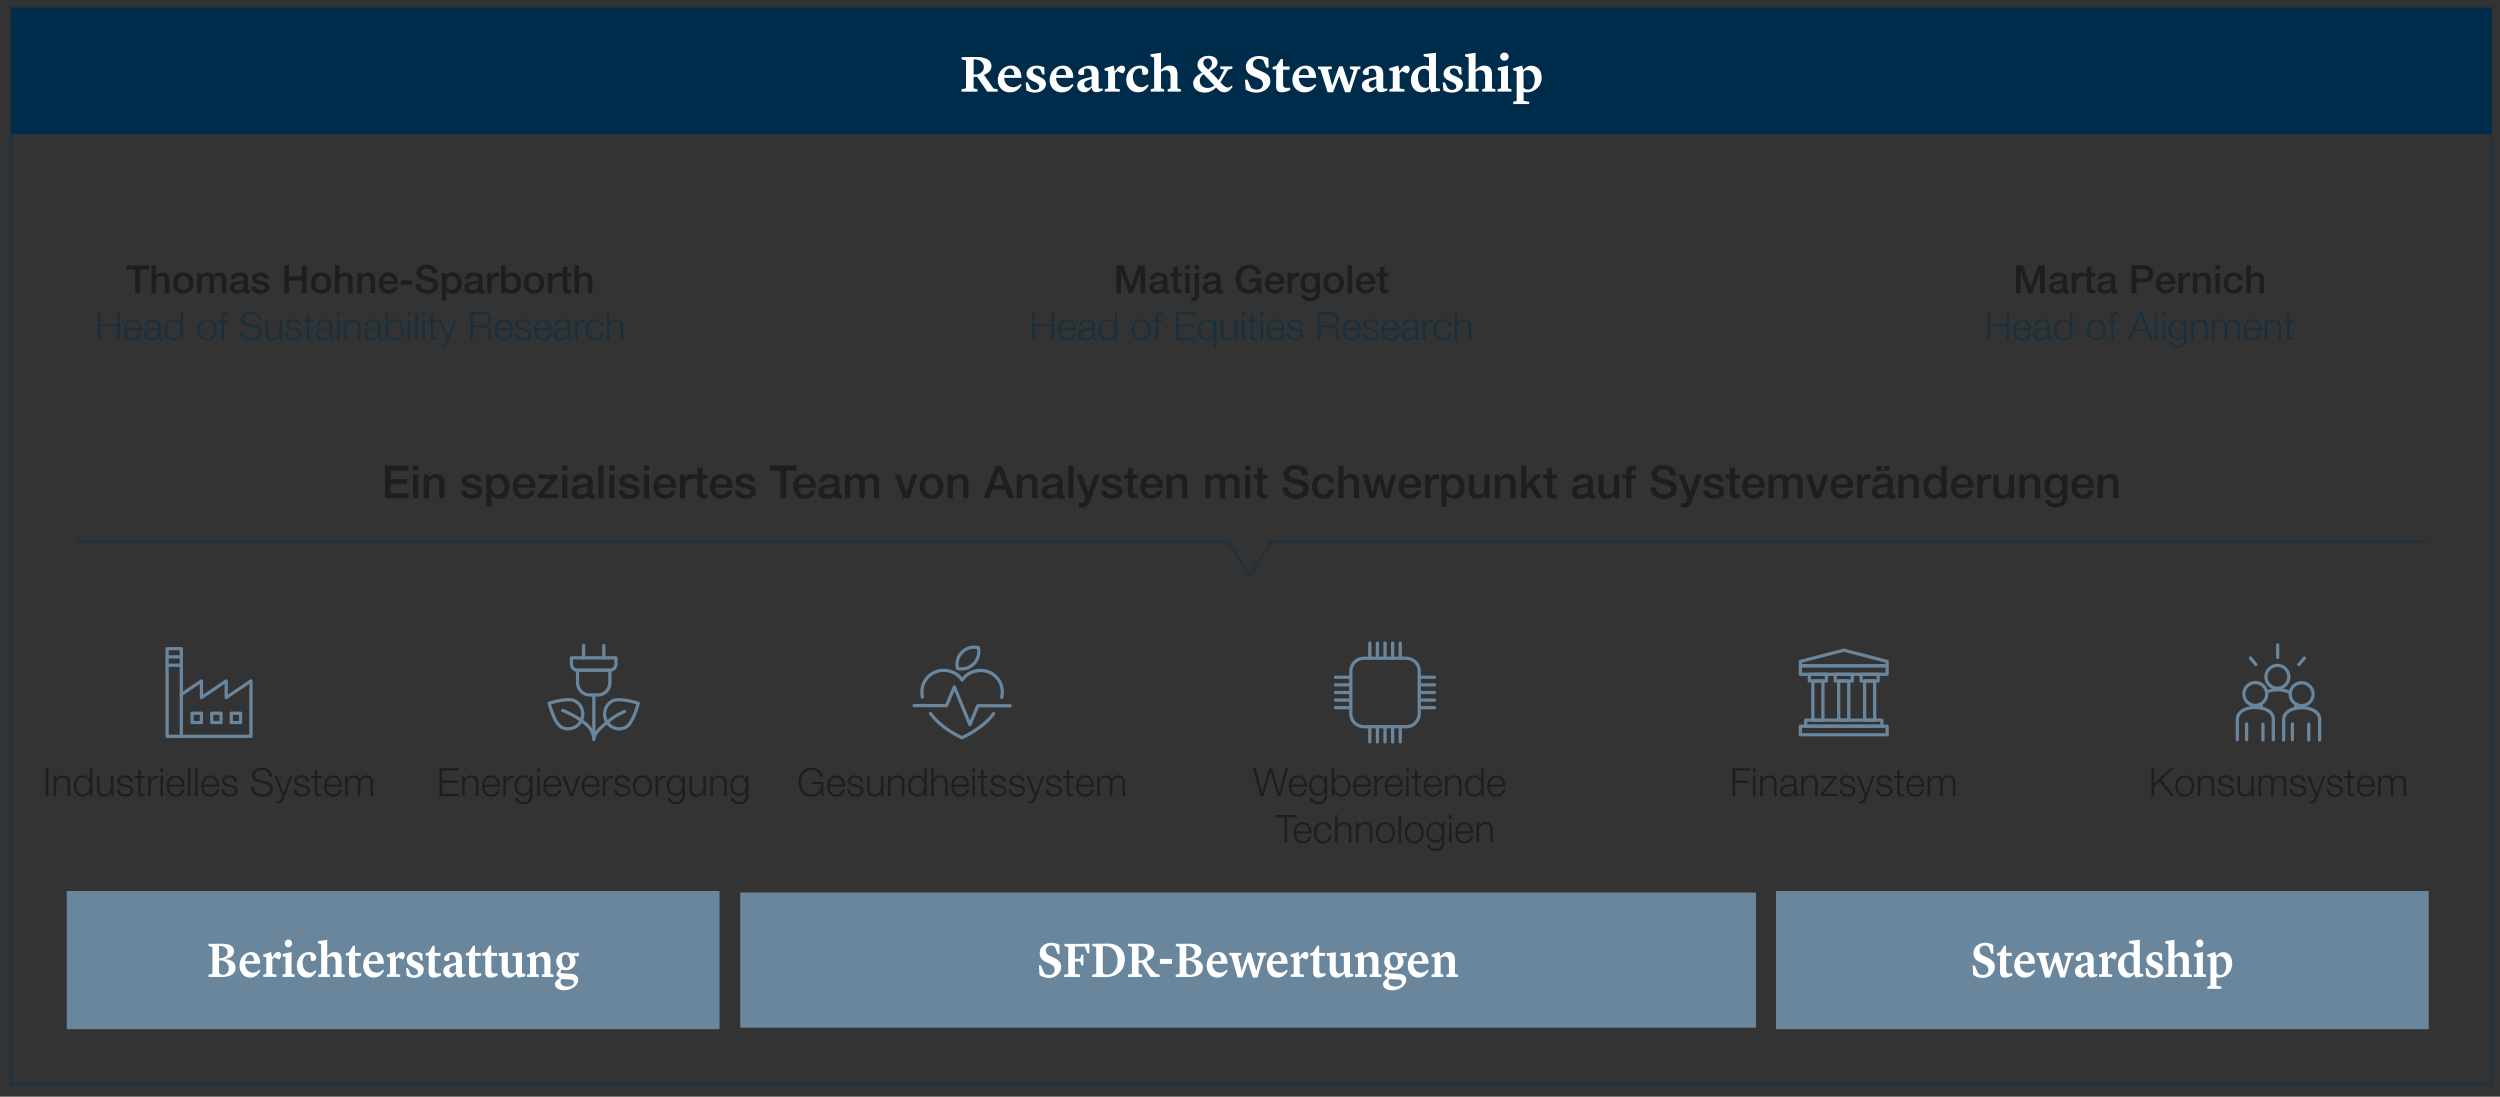 <svg xmlns="http://www.w3.org/2000/svg" id="Calque_1" data-name="Calque 1" viewBox="0 0 770 337.78"><rect x="0" y="0" width="770" height="337.78" fill="#333333" stroke="none"/><defs><style>.cls-1{fill:#fff}.cls-2{fill:#1e1e1e}.cls-3,.cls-4{opacity:.3;fill:#002c4b}.cls-4{opacity:.5}.cls-6{fill:#6a869d}</style></defs><path d="M20.57 274.43h201.05v42.56H20.57z" class="cls-6"/><g><path d="m64.21 300.2 1.22-.28v-8.24l-1.18-.29v-.69l3.95-.03c2.59-.01 3.87.75 3.87 2.32s-1.42 2.23-2.94 2.39v.05c1.85.03 3.43.78 3.43 2.62 0 2.01-1.75 2.89-4.44 2.87l-3.91-.03v-.69Zm3.24-5.02c1.55-.11 2.65-.57 2.65-1.87 0-1.21-.91-1.93-2.65-1.95v3.82Zm0 .64v3.58c.08.52.62.84 1.26.84.92 0 1.76-.68 1.76-1.98s-.84-2.21-2.06-2.44h-.97ZM73.77 297.45c0-2.59 1.77-4.24 3.6-4.24s2.75 1.52 2.79 3.62h-4.68c.11 1.86 1.16 2.76 2.48 2.76 1.15 0 1.92-.94 1.92-.94l.32.32c-.35.49-1.11 2.13-3.14 2.13-2.35 0-3.29-2.04-3.29-3.67Zm1.73-1.43h2.73c0-1-.34-1.95-1.22-1.95-.76 0-1.39.77-1.51 1.95ZM81.11 300.2l.92-.26v-5.1l-.95-.2v-.63l2.35-.8h.08l.29 1.72h.03l.22-.37c.49-.81.95-1.35 1.6-1.35s.95.43.95 1c0 .65-.49 1.2-.64 1.35l-1.46-.71c-.17.12-.39.32-.63.58v4.53l1.29.23v.69H81.1v-.69ZM87 300.18l.94-.25v-5.14l-.9-.26v-.71l2.76-.61v6.72l.94.25v.71H87v-.71Zm.7-9.61c0-.66.48-1.2 1.13-1.2s1.13.54 1.13 1.2-.49 1.2-1.13 1.2-1.13-.54-1.13-1.2ZM91.43 297.45c0-2.64 1.88-4.24 3.77-4.24 1.33 0 2.17.83 2.17 1.75 0 .61-.35 1.01-.97 1.01-.32 0-.59-.06-.59-.06l-.2-1.7s-.29-.17-.67-.17c-1.11 0-1.74 1.26-1.74 2.47 0 1.93 1.04 3.09 2.34 3.09.94 0 1.61-.81 1.61-.81l.31.34c-.43.69-1.18 2-2.83 2-1.88 0-3.21-1.47-3.21-3.67ZM102.59 300.18l.77-.23v-3.71c-.03-1.09-.41-1.69-1.32-1.67-.55 0-1.04.32-1.25.51v4.88l.84.25v.69H98v-.69l.92-.26v-9.12l-.97-.32v-.63l2.83-.43v5.08c.36-.46 1.18-1.3 2.27-1.3 1.44 0 2.16.74 2.16 2.58v4.16l.94.25v.69h-3.57v-.71ZM107.46 299.23l.06-4.88h-.98v-.74l1.01-.32 1.18-2.01h.6v2.2h1.78v.95h-1.75v4.21c0 1.08.5 1.18 1.02 1.18.39 0 .81-.06.81-.06l.13.63s-1.02.71-2.26.71-1.61-.74-1.6-1.86ZM111.85 297.45c0-2.59 1.77-4.24 3.6-4.24s2.75 1.52 2.79 3.62h-4.68c.11 1.86 1.16 2.76 2.48 2.76 1.15 0 1.92-.94 1.92-.94l.32.32c-.35.49-1.11 2.13-3.14 2.13-2.35 0-3.29-2.04-3.29-3.67Zm1.73-1.43h2.73c0-1-.34-1.95-1.22-1.95-.76 0-1.39.77-1.51 1.95ZM119.19 300.2l.92-.26v-5.1l-.95-.2v-.63l2.35-.8h.08l.29 1.72h.03l.22-.37c.49-.81.95-1.35 1.6-1.35s.95.43.95 1c0 .65-.49 1.2-.64 1.35l-1.46-.71c-.17.12-.39.32-.63.58v4.53l1.29.23v.69h-4.06v-.69ZM125.29 300.57l-.24-2.39h.59l.76 1.67c.28.32.64.55 1.23.55.64 0 1.11-.38 1.11-.98 0-.54-.32-.94-1.22-1.38l-.76-.37c-1.04-.51-1.47-1.14-1.47-2.12 0-1.3 1.19-2.33 2.73-2.33.76 0 1.4.18 2.06.52l.07 2.1h-.56l-.56-1.37c-.18-.21-.53-.48-1.04-.48-.6 0-1 .38-1 .94 0 .48.22.81 1.04 1.2l.76.35c1.3.61 1.72 1.24 1.72 2.21 0 1.38-1.3 2.49-2.93 2.49-.91 0-1.51-.23-2.3-.61ZM132.01 299.23l.06-4.88h-.98v-.74l1.01-.32 1.18-2.01h.6v2.2h1.78v.95h-1.75v4.21c0 1.08.5 1.18 1.02 1.18.39 0 .81-.06.81-.06l.13.63s-1.02.71-2.25.71-1.61-.74-1.6-1.86ZM136.54 299.12c0-1.26.88-1.81 2.26-2.18l1.62-.43v-.63c0-1.09-.42-1.81-1.23-1.81-.31 0-.66.12-.77.2l-.03 1.58c-.13.06-.49.15-.83.15-.49 0-.79-.26-.79-.78 0-.83 1.46-1.98 3.11-1.98 1.75 0 2.41.83 2.41 2.55v3.71c0 .45.11.52.52.52h.6v.54s-1 .52-1.71.52c-.86 0-1.15-.58-1.23-1.32h-.07c-.56.71-.98 1.33-1.96 1.33s-1.91-.74-1.91-1.98Zm3.88.14v-2.09l-.9.31c-.8.28-1.12.6-1.12 1.18 0 .74.49 1.14 1.04 1.14.48 0 .81-.32.98-.54ZM144.43 299.23l.06-4.88h-.98v-.74l1.01-.32 1.18-2.01h.6v2.2h1.78v.95h-1.75v4.21c0 1.08.5 1.18 1.02 1.18.39 0 .81-.06.81-.06l.13.63s-1.02.71-2.25.71-1.61-.74-1.6-1.86ZM149.43 299.23l.06-4.88h-.98v-.74l1.01-.32 1.18-2.01h.6v2.2h1.78v.95h-1.75v4.21c0 1.08.5 1.18 1.02 1.18.39 0 .81-.06.81-.06l.13.63s-1.02.71-2.25.71-1.61-.74-1.6-1.86ZM158.99 299.8c-.29.41-1.08 1.34-2.34 1.34-1.13 0-2.13-.74-2.13-2.56v-4.02l-.95-.25v-.68l2.83-.34v4.79c.01 1.09.38 1.72 1.26 1.72.63 0 1.05-.34 1.23-.54v-4.71l-1.08-.23v-.67l2.96-.34v6.45l1.04.26v.68l-2.26.45-.56-1.34ZM162.34 300.2l.92-.26v-5.1l-.95-.23v-.6l2.35-.81h.07l.31 1.38h.01c.34-.43 1.19-1.37 2.34-1.37 1.43 0 2.14.74 2.14 2.58v4.16l.95.25v.69h-3.59v-.71l.77-.23v-3.71c-.03-1.09-.39-1.69-1.3-1.67-.56 0-1.04.32-1.25.51v4.88l.84.25v.69h-3.63v-.69ZM176.63 294.4v.05c.31.32.64.88.64 1.67 0 1.54-1.3 2.72-3 2.72-.45 0-.88-.08-1.26-.21-.17.17-.35.46-.35.69 0 .32.25.46.73.48l2.45.14c1.58.06 2.26.89 2.26 1.89 0 1.55-1.91 3.18-4.38 3.18-1.72 0-2.76-.83-2.76-1.84 0-.88.64-1.38 1.29-1.69l.18-.09v-.05l-1.08-1.12c.18-.66.56-1.34 1.09-1.9-.69-.48-1.12-1.23-1.12-2.21 0-1.7 1.36-2.84 2.98-2.84.67 0 1.22.18 1.82.43l2.16-.28v1.15l-1.65-.15Zm-3.69 7.15c-.14.2-.28.49-.28.91 0 .74.73 1.4 2 1.4 1.5 0 2.14-.72 2.14-1.35 0-.46-.31-.74-.88-.8l-2.98-.15Zm2.62-5.14c0-1.55-.64-2.42-1.39-2.42s-1.11.63-1.11 1.58c0 1.49.62 2.47 1.39 2.47s1.11-.83 1.11-1.63Z" class="cls-1"/></g><path d="M547 274.43h201.05v42.56H547z" class="cls-6"/><g><path d="M607.59 297.37h.63l1 2.38c.35.31.83.54 1.6.54.92 0 1.61-.6 1.61-1.63 0-.74-.38-1.32-1.28-1.72l-1.26-.57c-1.37-.61-2.07-1.41-2.07-2.84 0-1.61 1.33-3.16 3.61-3.16.94 0 1.75.29 2.45.67l.08 2.75h-.62l-.83-2.15c-.14-.12-.56-.43-1.21-.43-.98 0-1.6.69-1.6 1.54 0 .8.39 1.26 1.26 1.66l1.4.66c1.57.74 2.05 1.6 2.05 2.75 0 2.07-1.95 3.38-3.68 3.38-1.2 0-2.18-.37-2.96-.91l-.2-2.92ZM615.98 299.23l.06-4.88h-.98v-.74l1.01-.32 1.18-2.01h.6v2.2h1.78v.95h-1.75v4.21c0 1.08.5 1.18 1.02 1.18.39 0 .81-.06.81-.06l.13.63s-1.02.71-2.25.71-1.61-.74-1.6-1.86ZM620.38 297.45c0-2.59 1.76-4.24 3.6-4.24s2.75 1.52 2.79 3.62h-4.68c.11 1.86 1.16 2.76 2.48 2.76 1.15 0 1.92-.94 1.92-.94l.32.32c-.35.49-1.11 2.13-3.14 2.13-2.35 0-3.29-2.04-3.29-3.67Zm1.72-1.43h2.73c0-1-.34-1.95-1.22-1.95-.76 0-1.39.77-1.51 1.95ZM635.51 298.62c.07.21.11.43.11.43h.03l.11-.43 1.13-4.07-1.02-.37v-.71h2.82v.71l-.71.2-2.03 6.69h-1.37l-1.42-4.34c-.07-.2-.15-.49-.15-.49H633s-.08.29-.15.49l-1.49 4.34h-1.47l-1.93-6.69-.67-.21v-.69h3.73v.71l-1.05.2 1.02 4.24c.06.21.11.52.11.52h.03s.08-.31.15-.52l1.69-5.2h.98l1.57 5.2ZM639.09 299.12c0-1.26.88-1.81 2.26-2.18l1.62-.43v-.63c0-1.09-.42-1.81-1.23-1.81-.31 0-.66.12-.77.2l-.03 1.58c-.13.06-.49.15-.83.15-.49 0-.79-.26-.79-.78 0-.83 1.46-1.98 3.11-1.98 1.75 0 2.41.83 2.41 2.55v3.71c0 .45.11.52.52.52h.6v.54s-1 .52-1.71.52c-.86 0-1.15-.58-1.23-1.32h-.07c-.56.71-.98 1.33-1.96 1.33s-1.91-.74-1.91-1.98Zm3.88.14v-2.09l-.9.31c-.8.28-1.12.6-1.12 1.18 0 .74.49 1.14 1.04 1.14.48 0 .81-.32.98-.54ZM646.5 300.2l.92-.26v-5.1l-.95-.2v-.63l2.35-.8h.08l.29 1.72h.03l.22-.37c.49-.81.95-1.35 1.6-1.35s.95.43.95 1c0 .65-.49 1.2-.64 1.35l-1.46-.71c-.17.12-.39.32-.63.58v4.53l1.29.23v.69h-4.06v-.69ZM655.74 289.81l3.32-.37v10.35l1.07.26v.68l-2.33.35-.45-1.12c-.52.61-1.09 1.17-2.14 1.17-1.76 0-2.9-1.57-2.9-3.65 0-2.61 1.83-4.22 3.84-4.22.42 0 .76.08 1.04.17v-2.59l-1.44-.34v-.68Zm1.44 9.7v-4.5c-.22-.37-.67-.89-1.36-.89-.88 0-1.61.84-1.61 2.5 0 1.86.7 3.18 2.06 3.18.38 0 .69-.14.91-.29ZM661.1 300.57l-.24-2.39h.59l.76 1.67c.28.32.64.55 1.23.55.64 0 1.11-.38 1.11-.98 0-.54-.32-.94-1.22-1.38l-.76-.37c-1.04-.51-1.47-1.14-1.47-2.12 0-1.3 1.19-2.33 2.73-2.33.76 0 1.4.18 2.06.52l.07 2.1h-.56l-.56-1.37c-.18-.21-.53-.48-1.04-.48-.6 0-1 .38-1 .94 0 .48.22.81 1.04 1.2l.76.35c1.3.61 1.72 1.24 1.72 2.21 0 1.38-1.3 2.49-2.93 2.49-.91 0-1.51-.23-2.3-.61ZM671.54 300.18l.77-.23v-3.71c-.03-1.09-.41-1.69-1.32-1.67-.55 0-1.04.32-1.25.51v4.88l.84.25v.69h-3.63v-.69l.92-.26v-9.12l-.97-.32v-.63l2.83-.43v5.08c.36-.46 1.18-1.3 2.27-1.3 1.44 0 2.16.74 2.16 2.58v4.16l.94.25v.69h-3.57v-.71ZM675.68 300.18l.94-.25v-5.14l-.9-.26v-.71l2.76-.61v6.72l.94.25v.71h-3.74v-.71Zm.7-9.61c0-.66.48-1.2 1.13-1.2s1.13.54 1.13 1.2-.49 1.2-1.13 1.2-1.13-.54-1.13-1.2ZM679.89 303.88l.92-.26v-8.78l-.95-.23v-.6l2.35-.81h.07l.29 1.33c.31-.44 1.02-1.27 2.18-1.27 1.36 0 2.77 1.03 2.77 3.5s-1.82 4.36-3.99 4.36c-.32 0-.62-.06-.87-.14v2.62l1.5.29v.67h-4.29v-.69Zm2.79-8.93v4.77c.17.23.53.58 1.23.58.91 0 1.77-.98 1.77-2.87 0-1.75-.74-2.89-1.95-2.89-.46 0-.83.23-1.05.4Z" class="cls-1"/></g><path d="M228 274.89h312.83v41.64H228z" class="cls-6"/><g><path d="M319.99 297.37h.63l1 2.38c.35.31.83.54 1.6.54.93 0 1.61-.6 1.61-1.63 0-.74-.38-1.32-1.27-1.72l-1.26-.57c-1.37-.61-2.07-1.41-2.07-2.84 0-1.61 1.33-3.16 3.61-3.16.94 0 1.75.29 2.45.67l.08 2.75h-.62l-.83-2.15a1.86 1.86 0 0 0-1.2-.43c-.98 0-1.6.69-1.6 1.54 0 .8.39 1.26 1.26 1.66l1.4.66c1.57.74 2.05 1.6 2.05 2.75 0 2.07-1.95 3.38-3.68 3.38-1.2 0-2.19-.37-2.96-.91l-.2-2.92ZM331.08 296.12v3.81l1.57.23v.74h-4.88v-.69l1.25-.28v-8.24l-1.16-.29v-.69h6.33l1.33-.09v2.98h-.62l-.76-2.06h-3.07v3.75h1.65l.38-1.27h.58v3.3h-.62l-.34-1.18h-1.65ZM336.42 300.2l1.22-.28v-8.24l-1.18-.29v-.69l4.66-.08c3.35-.05 5.32 2.06 5.32 4.87 0 3.42-2.47 5.51-6 5.46l-4.03-.06v-.69Zm3.25-.8c.06.71.94.8 1.43.78 1.97-.05 3.1-1.95 3.1-4.18 0-3.62-2.13-4.76-4.54-4.59v7.98ZM347.42 300.2l1.22-.28v-8.26l-1.18-.28v-.69l3.85-.03c2.56-.05 4.19.89 4.19 2.69 0 1.27-.83 2.07-2.02 2.59s2.55 4.02 2.55 4.02l1.15.25v.68h-2.8l-2-3.16c-.56-.91-.74-1.23-.74-1.23l-.95.05v3.38l1.05.28v.69h-4.31v-.69Zm3.26-4.38h.85c1.13-.2 1.91-1.04 1.91-2.15 0-1.35-.91-2.33-2.76-2.3v4.45ZM357.26 295.36h3.7v1.52h-3.7v-1.52ZM362.12 300.2l1.22-.28v-8.24l-1.18-.29v-.69l3.95-.03c2.59-.01 3.87.75 3.87 2.32s-1.42 2.23-2.94 2.39v.05c1.85.03 3.43.78 3.43 2.62 0 2.01-1.75 2.89-4.44 2.87l-3.91-.03v-.69Zm3.24-5.02c1.55-.11 2.65-.57 2.65-1.87 0-1.21-.91-1.93-2.65-1.95v3.82Zm0 .64v3.58c.08.52.62.84 1.26.84.92 0 1.77-.68 1.77-1.98s-.84-2.21-2.06-2.44h-.97ZM371.68 297.45c0-2.59 1.76-4.24 3.6-4.24s2.75 1.52 2.79 3.62h-4.68c.11 1.86 1.16 2.76 2.48 2.76 1.15 0 1.92-.94 1.92-.94l.32.32c-.35.49-1.11 2.13-3.14 2.13-2.35 0-3.29-2.04-3.29-3.67Zm1.72-1.43h2.73c0-1-.34-1.95-1.22-1.95-.76 0-1.39.77-1.51 1.95ZM386.82 298.62c.07.21.11.43.11.43h.03l.11-.43 1.13-4.07-1.02-.37v-.71H390v.71l-.71.2-2.03 6.69h-1.37l-1.42-4.34c-.07-.2-.15-.49-.15-.49h-.01s-.08.29-.15.49l-1.49 4.34h-1.47l-1.93-6.69-.67-.21v-.69h3.73v.71l-1.05.2 1.02 4.24c.06.21.11.52.11.52h.03s.08-.31.15-.52l1.69-5.2h.98l1.57 5.2ZM390.2 297.45c0-2.59 1.77-4.24 3.6-4.24s2.75 1.52 2.79 3.62h-4.68c.11 1.86 1.16 2.76 2.48 2.76 1.15 0 1.92-.94 1.92-.94l.32.32c-.35.49-1.11 2.13-3.14 2.13-2.35 0-3.29-2.04-3.29-3.67Zm1.73-1.43h2.73c0-1-.34-1.95-1.22-1.95-.76 0-1.39.77-1.51 1.95ZM397.54 300.2l.92-.26v-5.1l-.95-.2v-.63l2.35-.8h.08l.29 1.72h.03l.22-.37c.49-.81.95-1.35 1.6-1.35s.95.43.95 1c0 .65-.49 1.2-.64 1.35l-1.46-.71c-.17.12-.39.32-.63.58v4.53l1.29.23v.69h-4.06v-.69ZM404.44 299.23l.06-4.88h-.98v-.74l1.01-.32 1.18-2.01h.6v2.2h1.78v.95h-1.75v4.21c0 1.08.5 1.18 1.02 1.18.39 0 .81-.06.81-.06l.13.63s-1.02.71-2.25.71-1.61-.74-1.6-1.86ZM414.01 299.8c-.29.41-1.08 1.34-2.34 1.34-1.13 0-2.13-.74-2.13-2.56v-4.02l-.95-.25v-.68l2.83-.34v4.79c.01 1.09.38 1.72 1.26 1.72.63 0 1.05-.34 1.23-.54v-4.71l-1.08-.23v-.67l2.96-.34v6.45l1.04.26v.68l-2.25.45-.56-1.34ZM417.35 300.2l.92-.26v-5.1l-.95-.23v-.6l2.35-.81h.07l.31 1.38h.01c.34-.43 1.19-1.37 2.34-1.37 1.43 0 2.14.74 2.14 2.58v4.16l.95.25v.69h-3.59v-.71l.77-.23v-3.71c-.03-1.09-.39-1.69-1.3-1.67-.56 0-1.04.32-1.25.51v4.88l.84.25v.69h-3.63v-.69ZM431.65 294.4v.05c.31.32.64.88.64 1.67 0 1.54-1.3 2.72-3 2.72-.45 0-.88-.08-1.26-.21-.17.17-.35.46-.35.69 0 .32.25.46.73.48l2.45.14c1.58.06 2.26.89 2.26 1.89 0 1.55-1.91 3.18-4.38 3.18-1.72 0-2.76-.83-2.76-1.84 0-.88.64-1.38 1.29-1.69l.18-.09v-.05l-1.08-1.12c.18-.66.56-1.34 1.09-1.9-.69-.48-1.12-1.23-1.12-2.21 0-1.7 1.36-2.84 2.98-2.84.67 0 1.22.18 1.82.43l2.16-.28v1.15l-1.65-.15Zm-3.7 7.15c-.14.2-.28.49-.28.91 0 .74.73 1.4 2 1.4 1.5 0 2.14-.72 2.14-1.35 0-.46-.31-.74-.88-.8l-2.98-.15Zm2.62-5.14c0-1.55-.64-2.42-1.39-2.42s-1.11.63-1.11 1.58c0 1.49.62 2.47 1.39 2.47s1.11-.83 1.11-1.63ZM433.6 297.45c0-2.59 1.76-4.24 3.6-4.24s2.75 1.52 2.79 3.62h-4.68c.11 1.86 1.16 2.76 2.48 2.76 1.15 0 1.92-.94 1.92-.94l.32.32c-.35.49-1.11 2.13-3.14 2.13-2.35 0-3.29-2.04-3.29-3.67Zm1.73-1.43h2.73c0-1-.34-1.95-1.22-1.95-.76 0-1.39.77-1.51 1.95ZM440.94 300.2l.92-.26v-5.1l-.95-.23v-.6l2.35-.81h.07l.31 1.38h.01c.34-.43 1.19-1.37 2.34-1.37 1.43 0 2.14.74 2.14 2.58v4.16l.95.25v.69h-3.59v-.71l.77-.23v-3.71c-.03-1.09-.39-1.69-1.3-1.67-.56 0-1.04.32-1.25.51v4.88l.84.25v.69h-3.63v-.69Z" class="cls-1"/></g><path fill="#002c4b" d="M3.46 2.41h763.92v38.81H3.46z"/><g><path d="m296.14 27.49 1.39-.29v-8.61l-1.34-.29v-.72l4.4-.03c2.93-.05 4.79.93 4.79 2.8 0 1.33-.94 2.16-2.3 2.71v.02l2.91 4.18 1.31.26v.71h-3.2l-2.29-3.3c-.64-.94-.85-1.28-.85-1.28l-1.09.05v3.52l1.2.29v.72h-4.93v-.72Zm3.73-4.56h.98c1.3-.21 2.18-1.09 2.18-2.24 0-1.41-1.04-2.43-3.15-2.4v4.64ZM307.33 24.62c0-2.71 2.02-4.42 4.11-4.42s3.14 1.58 3.18 3.78h-5.35c.13 1.94 1.33 2.88 2.83 2.88 1.31 0 2.19-.98 2.19-.98l.37.34c-.4.51-1.26 2.23-3.59 2.23-2.69 0-3.76-2.13-3.76-3.83Zm1.97-1.49h3.12c0-1.04-.38-2.03-1.39-2.03-.86 0-1.58.8-1.73 2.03ZM316.16 27.87l-.27-2.5h.67l.87 1.75c.32.34.74.58 1.41.58.74 0 1.26-.4 1.26-1.02 0-.56-.37-.98-1.39-1.44l-.86-.38c-1.18-.53-1.68-1.19-1.68-2.21 0-1.36 1.36-2.43 3.12-2.43.86 0 1.6.19 2.35.54l.08 2.19h-.64l-.64-1.42c-.21-.22-.61-.5-1.18-.5-.69 0-1.14.4-1.14.98 0 .5.26.85 1.19 1.25l.86.37c1.49.64 1.97 1.3 1.97 2.3 0 1.44-1.49 2.59-3.34 2.59-1.04 0-1.73-.24-2.63-.64ZM323.31 24.62c0-2.71 2.02-4.42 4.11-4.42s3.14 1.58 3.18 3.78h-5.35c.13 1.94 1.33 2.88 2.83 2.88 1.31 0 2.19-.98 2.19-.98l.37.34c-.4.51-1.26 2.23-3.59 2.23-2.69 0-3.76-2.13-3.76-3.83Zm1.97-1.49h3.12c0-1.04-.38-2.03-1.39-2.03-.86 0-1.58.8-1.73 2.03ZM331.79 26.37c0-1.31 1.01-1.89 2.58-2.27l1.86-.45v-.66c0-1.14-.48-1.89-1.41-1.89-.35 0-.75.13-.88.21l-.03 1.65c-.14.06-.56.16-.95.16-.56 0-.9-.27-.9-.82 0-.87 1.67-2.07 3.55-2.07 2 0 2.75.86 2.75 2.66v3.87c0 .46.13.54.59.54h.69v.56s-1.14.54-1.95.54c-.98 0-1.31-.61-1.41-1.38h-.08c-.64.74-1.12 1.39-2.24 1.39s-2.18-.77-2.18-2.07Zm4.43.14v-2.18l-1.02.32c-.91.29-1.28.62-1.28 1.23 0 .77.56 1.18 1.18 1.18.54 0 .93-.34 1.12-.56ZM340.25 27.49l1.06-.27v-5.31l-1.09-.21v-.66l2.69-.83h.1l.34 1.79h.03l.26-.38c.56-.85 1.09-1.41 1.83-1.41s1.09.45 1.09 1.04c0 .67-.56 1.25-.74 1.41l-1.66-.74c-.19.13-.45.34-.72.61v4.72l1.47.24v.72h-4.64v-.72ZM346.89 24.62c0-2.75 2.14-4.42 4.31-4.42 1.52 0 2.48.87 2.48 1.82 0 .64-.4 1.06-1.11 1.06-.37 0-.67-.06-.67-.06l-.22-1.78s-.34-.18-.77-.18c-1.26 0-1.98 1.31-1.98 2.58 0 2.02 1.18 3.22 2.67 3.22 1.07 0 1.84-.85 1.84-.85l.35.35c-.5.72-1.34 2.08-3.23 2.08-2.15 0-3.67-1.54-3.67-3.83ZM359.65 27.47l.88-.24v-3.87c-.03-1.14-.46-1.76-1.5-1.75-.62 0-1.19.34-1.43.53v5.09l.96.26v.72h-4.15v-.72l1.06-.27v-9.51l-1.1-.34v-.66l3.23-.45v5.3c.42-.48 1.35-1.36 2.59-1.36 1.65 0 2.46.77 2.46 2.69v4.34l1.07.26v.72h-4.08v-.74ZM378.21 21.47l-1.97 3.34c-.11.18-.22.37-.35.54.9.96 1.55 1.57 2.24 1.6.75.05 1.15-.64 1.15-.64l.37.37s-.91 1.78-2.61 1.76c-.94-.02-1.54-.46-2.46-1.47-.93.88-2.1 1.55-3.51 1.55-2.24 0-3.57-1.22-3.57-2.9s1.68-2.69 2.71-3.25c-1.04-1.04-1.41-1.51-1.39-2.47 0-1.49 1.42-2.71 3.36-2.71s2.82.93 2.82 2.05c0 1.31-1.26 2.02-2.38 2.64.4.38.86.85 1.42 1.42.48.51.9.99 1.28 1.41.16-.27.34-.56.5-.88l1.23-2.38-1.22-.26v-.74h3.73v.7l-1.34.29Zm-7.52 1.38c-.61.45-1.17 1.06-1.17 2.05 0 1.19.9 2.19 2.43 2.19.78 0 1.46-.24 2.05-.74-.45-.51-.98-1.1-1.65-1.81-.67-.7-1.22-1.25-1.67-1.7Zm1.45-1.4c.79-.61 1.15-1.22 1.15-1.97 0-.96-.61-1.49-1.33-1.49s-1.33.46-1.33 1.34c0 .74.32 1.01 1.5 2.11ZM383.46 24.54h.72l1.14 2.48c.4.32.94.56 1.83.56 1.06 0 1.84-.62 1.84-1.7 0-.77-.43-1.38-1.46-1.79l-1.44-.59c-1.57-.64-2.37-1.47-2.37-2.96 0-1.68 1.52-3.3 4.13-3.3 1.07 0 2 .3 2.8.7l.1 2.87h-.71l-.94-2.24c-.16-.13-.64-.45-1.38-.45-1.12 0-1.83.72-1.83 1.6 0 .83.45 1.31 1.44 1.73l1.6.69c1.79.77 2.34 1.66 2.34 2.87 0 2.16-2.22 3.52-4.21 3.52-1.38 0-2.5-.38-3.38-.95l-.22-3.04ZM393.04 26.48l.06-5.09h-1.12v-.77l1.15-.34 1.34-2.1h.69v2.29h2.03v.99h-2v4.39c0 1.12.58 1.23 1.17 1.23.45 0 .93-.06.93-.06l.14.66s-1.17.74-2.58.74-1.84-.77-1.82-1.94ZM398.06 24.62c0-2.71 2.02-4.42 4.11-4.42s3.14 1.58 3.19 3.78h-5.35c.13 1.94 1.33 2.88 2.83 2.88 1.31 0 2.19-.98 2.19-.98l.37.34c-.4.51-1.26 2.23-3.58 2.23-2.69 0-3.76-2.13-3.76-3.83Zm1.97-1.49h3.12c0-1.04-.38-2.03-1.39-2.03-.87 0-1.58.8-1.73 2.03ZM415.36 25.84c.08.22.13.45.13.45h.03l.13-.45 1.3-4.24-1.17-.38v-.74H419v.74l-.82.21-2.32 6.98h-1.57l-1.62-4.53c-.08-.21-.18-.51-.18-.51h-.02s-.1.3-.18.51l-1.7 4.53h-1.68l-2.21-6.98-.77-.22v-.72h4.26v.74l-1.2.21 1.17 4.42c.06.22.13.54.13.54h.03s.1-.32.18-.54l1.94-5.43h1.12l1.79 5.43ZM419.45 26.37c0-1.31 1.01-1.89 2.58-2.27l1.86-.45v-.66c0-1.14-.48-1.89-1.41-1.89-.35 0-.75.13-.88.21l-.03 1.65c-.14.06-.56.16-.94.16-.56 0-.9-.27-.9-.82 0-.87 1.66-2.07 3.55-2.07 2 0 2.75.86 2.75 2.66v3.87c0 .46.13.54.59.54h.69v.56s-1.14.54-1.95.54c-.98 0-1.31-.61-1.41-1.38h-.08c-.64.74-1.12 1.39-2.24 1.39s-2.18-.77-2.18-2.07Zm4.44.14v-2.18l-1.02.32c-.91.29-1.28.62-1.28 1.23 0 .77.56 1.18 1.18 1.18.54 0 .93-.34 1.12-.56ZM427.92 27.49l1.06-.27v-5.31l-1.09-.21v-.66l2.69-.83h.1l.34 1.79h.03l.26-.38c.56-.85 1.09-1.41 1.82-1.41s1.09.45 1.09 1.04c0 .67-.56 1.25-.74 1.41l-1.67-.74c-.19.13-.45.34-.72.61v4.72l1.47.24v.72h-4.64v-.72ZM438.48 16.65l3.79-.38v10.79l1.22.27v.7l-2.66.37-.51-1.17c-.59.64-1.25 1.22-2.45 1.22-2.02 0-3.31-1.63-3.31-3.81 0-2.72 2.1-4.4 4.39-4.4.48 0 .86.08 1.18.18v-2.71l-1.65-.35v-.7Zm1.65 10.12v-4.69c-.26-.38-.77-.93-1.55-.93-1.01 0-1.84.88-1.84 2.61 0 1.94.8 3.31 2.35 3.31.43 0 .78-.14 1.04-.3ZM444.61 27.87l-.27-2.5h.67l.87 1.75c.32.34.74.58 1.41.58.74 0 1.26-.4 1.26-1.02 0-.56-.37-.98-1.39-1.44l-.86-.38c-1.18-.53-1.68-1.19-1.68-2.21 0-1.36 1.36-2.43 3.12-2.43.86 0 1.6.19 2.35.54l.08 2.19h-.64l-.64-1.42c-.21-.22-.61-.5-1.18-.5-.69 0-1.14.4-1.14.98 0 .5.26.85 1.19 1.25l.86.37c1.49.64 1.97 1.3 1.97 2.3 0 1.44-1.49 2.59-3.34 2.59-1.04 0-1.73-.24-2.63-.64ZM456.53 27.47l.88-.24v-3.87c-.03-1.14-.46-1.76-1.5-1.75-.62 0-1.19.34-1.43.53v5.09l.96.26v.72h-4.15v-.72l1.06-.27v-9.51l-1.1-.34v-.66l3.23-.45v5.3c.42-.48 1.35-1.36 2.59-1.36 1.65 0 2.46.77 2.46 2.69v4.34l1.07.26v.72h-4.08v-.74ZM461.26 27.47l1.07-.26v-5.36l-1.02-.27v-.74l3.15-.64v7.01l1.07.26v.74h-4.27v-.74Zm.8-10.02c0-.69.54-1.25 1.3-1.25s1.3.56 1.3 1.25-.56 1.25-1.3 1.25-1.3-.56-1.3-1.25ZM466.08 31.33l1.06-.27V21.9l-1.09-.24v-.62l2.69-.85h.08l.34 1.39c.35-.46 1.17-1.33 2.5-1.33 1.55 0 3.17 1.07 3.17 3.65s-2.08 4.55-4.56 4.55c-.37 0-.71-.06-.99-.14v2.74l1.71.3v.7h-4.9v-.72Zm3.18-9.32v4.98c.19.24.61.61 1.41.61 1.04 0 2.02-1.02 2.02-2.99 0-1.83-.85-3.01-2.22-3.01-.53 0-.94.24-1.2.42Z" class="cls-1"/></g><g><path d="M118.58 143.43h7.2v1.51h-5.45v2.62h5.04v1.43h-5.04v2.93h5.55v1.51h-7.3v-10ZM127.21 143.43h1.6v1.51h-1.6v-1.51Zm0 2.76h1.6v7.24h-1.6v-7.24ZM130.55 146.19h1.51v1.06l.03.03c.48-.8 1.3-1.29 2.26-1.29 1.57 0 2.56.84 2.56 2.46v4.97h-1.6v-4.55c-.03-1.13-.48-1.62-1.42-1.62-1.07 0-1.75.84-1.75 1.9v4.27h-1.6v-7.24ZM143.68 151.11c.08.92.79 1.26 1.64 1.26.6 0 1.65-.13 1.61-.95-.04-.84-1.21-.94-2.37-1.21-1.18-.25-2.33-.67-2.33-2.14 0-1.58 1.71-2.07 3.03-2.07 1.49 0 2.83.62 3.03 2.23h-1.67c-.14-.76-.77-.97-1.47-.97-.46 0-1.32.11-1.32.74 0 .78 1.18.9 2.35 1.16 1.16.27 2.34.69 2.34 2.12 0 1.72-1.74 2.35-3.24 2.35-1.82 0-3.18-.81-3.21-2.52h1.6ZM149.78 146.19h1.51v.98h.03c.45-.83 1.32-1.18 2.24-1.18 2.28 0 3.39 1.74 3.39 3.85 0 1.95-.98 3.78-3.12 3.78-.92 0-1.92-.34-2.42-1.13h-.03v3.61h-1.6v-9.92Zm3.57 1.07c-1.34 0-2.03 1.02-2.03 2.56 0 1.46.74 2.55 2.03 2.55 1.46 0 2-1.29 2-2.55s-.69-2.56-2-2.56ZM159.54 150.22c0 1.13.62 2.14 1.95 2.14.92 0 1.49-.41 1.77-1.2h1.51c-.35 1.58-1.69 2.46-3.28 2.46-2.27 0-3.54-1.58-3.54-3.81 0-2.06 1.34-3.82 3.5-3.82 2.28 0 3.68 2.06 3.42 4.23h-5.32Zm3.73-1.05c-.06-1.01-.74-1.92-1.82-1.92s-1.86.84-1.91 1.92h3.73ZM165.83 146.19h5.88v1.12l-4.15 4.86h4.36v1.26h-6.37v-1.12l4.01-4.86h-3.73v-1.26ZM173.12 143.43h1.6v1.51h-1.6v-1.51Zm0 2.76h1.6v7.24h-1.6v-7.24ZM182.52 151.82c0 .39.08.55.38.55.1 0 .22 0 .39-.03v1.11c-.24.08-.74.18-1.01.18-.64 0-1.11-.22-1.23-.88-.63.62-1.65.88-2.51.88-1.3 0-2.48-.7-2.48-2.12 0-1.81 1.44-2.1 2.79-2.25 1.15-.21 2.17-.08 2.17-1.02 0-.83-.85-.98-1.5-.98-.9 0-1.53.36-1.6 1.15h-1.6c.11-1.86 1.69-2.41 3.29-2.41 1.41 0 2.9.57 2.9 2.1v3.73Zm-1.6-2.02c-.49.32-1.26.31-1.96.43-.69.11-1.3.36-1.3 1.2 0 .71.91.92 1.47.92.7 0 1.79-.36 1.79-1.37v-1.19ZM184.28 143.43h1.6v10h-1.6v-10ZM187.65 143.43h1.6v1.51h-1.6v-1.51Zm0 2.76h1.6v7.24h-1.6v-7.24ZM192.19 151.11c.08.92.79 1.26 1.64 1.26.6 0 1.65-.13 1.61-.95-.04-.84-1.2-.94-2.37-1.21-1.18-.25-2.32-.67-2.32-2.14 0-1.58 1.71-2.07 3.03-2.07 1.48 0 2.83.62 3.03 2.23h-1.67c-.14-.76-.77-.97-1.47-.97-.46 0-1.32.11-1.32.74 0 .78 1.18.9 2.35 1.16 1.16.27 2.34.69 2.34 2.12 0 1.72-1.74 2.35-3.24 2.35-1.82 0-3.18-.81-3.21-2.52h1.6ZM198.29 143.43h1.6v1.51h-1.6v-1.51Zm0 2.76h1.6v7.24h-1.6v-7.24ZM202.87 150.22c0 1.13.62 2.14 1.95 2.14.92 0 1.49-.41 1.76-1.2h1.51c-.35 1.58-1.7 2.46-3.28 2.46-2.27 0-3.54-1.58-3.54-3.81 0-2.06 1.34-3.82 3.5-3.82 2.28 0 3.68 2.06 3.42 4.23h-5.32Zm3.73-1.05c-.05-1.01-.74-1.92-1.82-1.92s-1.86.84-1.91 1.92h3.73ZM209.41 146.19h1.5v1.4h.03c.18-.77 1.13-1.6 2.12-1.6.36 0 .46.03.6.04v1.54c-.22-.03-.46-.07-.69-.07-1.09 0-1.96.88-1.96 2.48v3.45h-1.6v-7.24Z" class="cls-2"/><path d="M213.61 146.19h1.21v-2.17h1.6v2.17h1.44v1.19h-1.44v3.87c0 .66.06.99.77.99.22 0 .45 0 .67-.06v1.23c-.35.03-.69.08-1.04.08-1.67 0-1.97-.64-2-1.85v-4.27h-1.21v-1.19ZM220.24 150.22c0 1.13.62 2.14 1.95 2.14.92 0 1.48-.41 1.77-1.2h1.51c-.35 1.58-1.69 2.46-3.28 2.46-2.27 0-3.54-1.58-3.54-3.81 0-2.06 1.34-3.82 3.5-3.82 2.28 0 3.68 2.06 3.42 4.23h-5.32Zm3.73-1.05c-.06-1.01-.74-1.92-1.82-1.92s-1.86.84-1.91 1.92h3.73ZM227.99 151.11c.08.92.79 1.26 1.64 1.26.6 0 1.65-.13 1.61-.95-.04-.84-1.21-.94-2.37-1.21-1.18-.25-2.33-.67-2.33-2.14 0-1.58 1.71-2.07 3.03-2.07 1.49 0 2.83.62 3.03 2.23h-1.67c-.14-.76-.77-.97-1.47-.97-.46 0-1.32.11-1.32.74 0 .78 1.18.9 2.35 1.16 1.16.27 2.34.69 2.34 2.12 0 1.72-1.74 2.35-3.24 2.35-1.82 0-3.18-.81-3.21-2.52h1.6ZM237.21 143.43h8.1v1.51h-3.18v8.49h-1.75v-8.49h-3.17v-1.51ZM245.93 150.22c0 1.13.62 2.14 1.95 2.14.92 0 1.49-.41 1.76-1.2h1.51c-.35 1.58-1.7 2.46-3.28 2.46-2.27 0-3.54-1.58-3.54-3.81 0-2.06 1.34-3.82 3.5-3.82 2.28 0 3.68 2.06 3.42 4.23h-5.32Zm3.73-1.05c-.05-1.01-.74-1.92-1.82-1.92s-1.86.84-1.91 1.92h3.73ZM258.54 151.82c0 .39.08.55.38.55.1 0 .22 0 .39-.03v1.11c-.24.08-.74.18-1.01.18-.64 0-1.11-.22-1.23-.88-.63.62-1.65.88-2.51.88-1.3 0-2.48-.7-2.48-2.12 0-1.81 1.44-2.1 2.79-2.25 1.15-.21 2.17-.08 2.17-1.02 0-.83-.86-.98-1.5-.98-.9 0-1.53.36-1.6 1.15h-1.6c.11-1.86 1.7-2.41 3.29-2.41 1.41 0 2.9.57 2.9 2.1v3.73Zm-1.6-2.02c-.49.32-1.26.31-1.96.43-.69.11-1.3.36-1.3 1.2 0 .71.91.92 1.47.92.7 0 1.79-.36 1.79-1.37v-1.19ZM260.26 146.19h1.51v1.01h.04c.48-.71 1.08-1.2 2.23-1.2.88 0 1.71.38 2.03 1.2.53-.74 1.22-1.2 2.27-1.2 1.53 0 2.42.67 2.42 2.44v5h-1.6v-4.23c0-1.15-.07-1.95-1.32-1.95-1.08 0-1.54.71-1.54 1.93v4.24h-1.6v-4.65c0-.99-.31-1.53-1.28-1.53-.83 0-1.58.67-1.58 1.88v4.3h-1.6v-7.24ZM275.61 146.19h1.74l1.83 5.56h.03l1.76-5.56h1.65l-2.59 7.24h-1.79l-2.63-7.24ZM283.26 149.8c0-2.21 1.33-3.81 3.66-3.81s3.66 1.6 3.66 3.81-1.33 3.82-3.66 3.82-3.66-1.6-3.66-3.82Zm5.71 0c0-1.25-.63-2.55-2.06-2.55s-2.06 1.3-2.06 2.55.63 2.56 2.06 2.56 2.06-1.3 2.06-2.56ZM291.9 146.19h1.51v1.06l.03.03c.48-.8 1.3-1.29 2.25-1.29 1.57 0 2.56.84 2.56 2.46v4.97h-1.6v-4.55c-.03-1.13-.48-1.62-1.41-1.62-1.06 0-1.75.84-1.75 1.9v4.27h-1.6v-7.24ZM306.72 143.43h1.86l3.85 10h-1.88l-.94-2.65h-3.99l-.94 2.65h-1.81l3.84-10Zm-.61 6.02h3.05l-1.5-4.3h-.04l-1.51 4.3ZM313.16 146.19h1.51v1.06l.03.03c.48-.8 1.3-1.29 2.25-1.29 1.57 0 2.56.84 2.56 2.46v4.97h-1.6v-4.55c-.03-1.13-.48-1.62-1.41-1.62-1.06 0-1.75.84-1.75 1.9v4.27h-1.6v-7.24ZM327.26 151.82c0 .39.08.55.38.55.1 0 .22 0 .39-.03v1.11c-.24.08-.74.18-1.01.18-.64 0-1.11-.22-1.23-.88-.63.62-1.65.88-2.51.88-1.3 0-2.48-.7-2.48-2.12 0-1.81 1.44-2.1 2.79-2.25 1.15-.21 2.17-.08 2.17-1.02 0-.83-.85-.98-1.5-.98-.9 0-1.53.36-1.6 1.15h-1.6c.11-1.86 1.69-2.41 3.29-2.41 1.41 0 2.9.57 2.9 2.1v3.73Zm-1.59-2.02c-.49.32-1.26.31-1.96.43-.69.11-1.3.36-1.3 1.2 0 .71.91.92 1.47.92.7 0 1.79-.36 1.79-1.37v-1.19ZM329.02 143.43h1.6v10h-1.6v-10ZM331.56 146.19h1.75l1.89 5.41h.03l1.84-5.41h1.67l-2.81 7.63c-.52 1.3-.9 2.48-2.56 2.48-.38 0-.74-.03-1.11-.08v-1.34c.25.04.5.1.76.1.74 0 .92-.39 1.12-1.01l.18-.56-2.75-7.21ZM340.83 151.11c.08.92.79 1.26 1.64 1.26.6 0 1.65-.13 1.61-.95-.04-.84-1.21-.94-2.37-1.21-1.18-.25-2.33-.67-2.33-2.14 0-1.58 1.71-2.07 3.03-2.07 1.49 0 2.83.62 3.03 2.23h-1.67c-.14-.76-.77-.97-1.47-.97-.46 0-1.32.11-1.32.74 0 .78 1.18.9 2.35 1.16 1.16.27 2.34.69 2.34 2.12 0 1.72-1.74 2.35-3.24 2.35-1.82 0-3.18-.81-3.21-2.52h1.6ZM346.16 146.19h1.21v-2.17h1.6v2.17h1.44v1.19h-1.44v3.87c0 .66.06.99.77.99.22 0 .45 0 .67-.06v1.23c-.35.03-.69.08-1.04.08-1.67 0-1.97-.64-2-1.85v-4.27h-1.21v-1.19ZM352.8 150.22c0 1.13.62 2.14 1.95 2.14.92 0 1.48-.41 1.76-1.2h1.51c-.35 1.58-1.7 2.46-3.28 2.46-2.27 0-3.54-1.58-3.54-3.81 0-2.06 1.35-3.82 3.5-3.82 2.28 0 3.68 2.06 3.42 4.23h-5.32Zm3.72-1.05c-.06-1.01-.74-1.92-1.82-1.92s-1.86.84-1.9 1.92h3.73ZM359.33 146.19h1.51v1.06l.03.03c.48-.8 1.3-1.29 2.26-1.29 1.57 0 2.56.84 2.56 2.46v4.97h-1.6v-4.55c-.03-1.13-.48-1.62-1.42-1.62-1.06 0-1.75.84-1.75 1.9v4.27h-1.6v-7.24ZM371.26 146.19h1.51v1.01h.04c.48-.71 1.08-1.2 2.23-1.2.88 0 1.71.38 2.03 1.2.53-.74 1.22-1.2 2.27-1.2 1.53 0 2.42.67 2.42 2.44v5h-1.6v-4.23c0-1.15-.07-1.95-1.32-1.95-1.08 0-1.54.71-1.54 1.93v4.24h-1.6v-4.65c0-.99-.31-1.53-1.28-1.53-.83 0-1.58.67-1.58 1.88v4.3h-1.6v-7.24ZM383.48 143.43h1.6v1.51h-1.6v-1.51Zm0 2.76h1.6v7.24h-1.6v-7.24ZM386.09 146.19h1.21v-2.17h1.6v2.17h1.44v1.19h-1.44v3.87c0 .66.06.99.77.99.22 0 .45 0 .67-.06v1.23c-.35.03-.69.08-1.04.08-1.67 0-1.97-.64-2-1.85v-4.27h-1.21v-1.19ZM396.74 150.1c0 1.54 1.13 2.14 2.54 2.14 1.54 0 2.12-.76 2.12-1.51s-.42-1.08-.83-1.23c-.7-.27-1.61-.45-2.98-.83-1.71-.46-2.21-1.5-2.21-2.54 0-2 1.85-2.94 3.66-2.94 2.09 0 3.84 1.11 3.84 3.19h-1.75c-.08-1.29-.95-1.76-2.16-1.76-.81 0-1.83.29-1.83 1.3 0 .7.48 1.09 1.19 1.29.15.04 2.37.62 2.88.77 1.32.39 1.95 1.51 1.95 2.55 0 2.24-1.99 3.14-3.98 3.14-2.28 0-4.13-1.09-4.17-3.57h1.75ZM409.33 148.61c-.12-.88-.77-1.36-1.65-1.36-.83 0-1.99.43-1.99 2.63 0 1.21.53 2.48 1.92 2.48.92 0 1.57-.62 1.72-1.65h1.6c-.29 1.88-1.46 2.91-3.32 2.91-2.27 0-3.52-1.61-3.52-3.74s1.19-3.89 3.57-3.89c1.68 0 3.11.84 3.26 2.62h-1.6ZM412.23 143.43h1.6v3.71h.03c.39-.66 1.22-1.15 2.17-1.15 1.57 0 2.56.84 2.56 2.46v4.97h-1.6v-4.55c-.03-1.13-.48-1.62-1.41-1.62-1.06 0-1.75.84-1.75 1.9v4.27h-1.6v-10ZM419.6 146.19h1.7l1.41 5.41h.03l1.36-5.41h1.61l1.3 5.41h.03l1.47-5.41h1.62l-2.27 7.24h-1.64l-1.34-5.38h-.03l-1.33 5.38h-1.68l-2.24-7.24ZM432.4 150.22c0 1.13.62 2.14 1.95 2.14.92 0 1.48-.41 1.77-1.2h1.51c-.35 1.58-1.69 2.46-3.28 2.46-2.27 0-3.54-1.58-3.54-3.81 0-2.06 1.34-3.82 3.5-3.82 2.28 0 3.68 2.06 3.42 4.23h-5.32Zm3.73-1.05c-.06-1.01-.74-1.92-1.82-1.92s-1.86.84-1.91 1.92h3.73ZM438.94 146.19h1.5v1.4h.03c.18-.77 1.13-1.6 2.12-1.6.36 0 .46.03.6.04v1.54c-.22-.03-.46-.07-.69-.07-1.09 0-1.96.88-1.96 2.48v3.45h-1.6v-7.24ZM443.91 146.19h1.51v.98h.03c.45-.83 1.32-1.18 2.24-1.18 2.28 0 3.39 1.74 3.39 3.85 0 1.95-.98 3.78-3.12 3.78-.92 0-1.92-.34-2.42-1.13h-.03v3.61h-1.6v-9.92Zm3.57 1.07c-1.35 0-2.03 1.02-2.03 2.56 0 1.46.74 2.55 2.03 2.55 1.46 0 2-1.29 2-2.55s-.69-2.56-2-2.56ZM458.78 153.43h-1.57v-1.01h-.03c-.39.73-1.26 1.21-2.06 1.21-1.89 0-2.7-.95-2.7-2.84v-4.59h1.6v4.44c0 1.28.52 1.74 1.39 1.74 1.33 0 1.78-.85 1.78-1.97v-4.2h1.6v7.24ZM460.46 146.19h1.51v1.06l.03.03c.48-.8 1.3-1.29 2.26-1.29 1.57 0 2.56.84 2.56 2.46v4.97h-1.6v-4.55c-.03-1.13-.48-1.62-1.42-1.62-1.06 0-1.75.84-1.75 1.9v4.27h-1.6v-7.24ZM468.53 143.43h1.6v5.69l2.89-2.93h1.96l-2.77 2.66 3.04 4.58h-1.95l-2.21-3.52-.95.92v2.59h-1.6v-10ZM475.28 146.19h1.2v-2.17h1.6v2.17h1.44v1.19h-1.44v3.87c0 .66.06.99.77.99.22 0 .45 0 .67-.06v1.23c-.35.03-.69.08-1.04.08-1.67 0-1.98-.64-2-1.85v-4.27h-1.2v-1.19ZM490.63 151.82c0 .39.08.55.38.55.1 0 .22 0 .39-.03v1.11c-.24.08-.74.18-1.01.18-.64 0-1.11-.22-1.23-.88-.63.62-1.65.88-2.51.88-1.3 0-2.48-.7-2.48-2.12 0-1.81 1.44-2.1 2.79-2.25 1.15-.21 2.17-.08 2.17-1.02 0-.83-.85-.98-1.5-.98-.9 0-1.53.36-1.6 1.15h-1.6c.11-1.86 1.69-2.41 3.29-2.41 1.41 0 2.9.57 2.9 2.1v3.73Zm-1.6-2.02c-.49.32-1.26.31-1.96.43-.69.11-1.3.36-1.3 1.2 0 .71.91.92 1.47.92.7 0 1.79-.36 1.79-1.37v-1.19ZM498.71 153.43h-1.57v-1.01h-.03c-.39.73-1.26 1.21-2.06 1.21-1.89 0-2.7-.95-2.7-2.84v-4.59h1.6v4.44c0 1.28.52 1.74 1.39 1.74 1.33 0 1.78-.85 1.78-1.97v-4.2h1.6v7.24ZM499.67 146.19h1.19v-.6c0-1.85.97-2.16 2-2.16.5 0 .87.03 1.12.1v1.25c-.21-.06-.42-.08-.74-.08-.43 0-.79.15-.79.76v.74h1.36v1.19h-1.36v6.05h-1.6v-6.05h-1.19v-1.19ZM510.06 150.1c0 1.54 1.13 2.14 2.54 2.14 1.54 0 2.12-.76 2.12-1.51s-.42-1.08-.83-1.23c-.7-.27-1.61-.45-2.98-.83-1.71-.46-2.21-1.5-2.21-2.54 0-2 1.85-2.94 3.66-2.94 2.09 0 3.84 1.11 3.84 3.19h-1.75c-.08-1.29-.95-1.76-2.16-1.76-.81 0-1.83.29-1.83 1.3 0 .7.48 1.09 1.19 1.29.15.04 2.37.62 2.89.77 1.32.39 1.95 1.51 1.95 2.55 0 2.24-1.99 3.14-3.98 3.14-2.28 0-4.13-1.09-4.17-3.57h1.75ZM516.96 146.19h1.75l1.89 5.41h.03l1.84-5.41h1.67l-2.81 7.63c-.52 1.3-.9 2.48-2.56 2.48-.38 0-.74-.03-1.11-.08v-1.34c.25.04.5.1.76.1.74 0 .92-.39 1.12-1.01l.18-.56-2.75-7.21ZM526.23 151.11c.08.92.79 1.26 1.64 1.26.6 0 1.65-.13 1.61-.95-.04-.84-1.21-.94-2.37-1.21-1.18-.25-2.33-.67-2.33-2.14 0-1.58 1.71-2.07 3.03-2.07 1.49 0 2.83.62 3.03 2.23h-1.67c-.14-.76-.77-.97-1.47-.97-.46 0-1.32.11-1.32.74 0 .78 1.18.9 2.35 1.16 1.16.27 2.34.69 2.34 2.12 0 1.72-1.74 2.35-3.24 2.35-1.82 0-3.18-.81-3.21-2.52h1.6ZM531.56 146.19h1.21v-2.17h1.6v2.17h1.44v1.19h-1.44v3.87c0 .66.06.99.77.99.22 0 .45 0 .67-.06v1.23c-.35.03-.69.08-1.04.08-1.67 0-1.97-.64-2-1.85v-4.27h-1.21v-1.19ZM538.2 150.22c0 1.13.62 2.14 1.95 2.14.92 0 1.48-.41 1.76-1.2h1.51c-.35 1.58-1.7 2.46-3.28 2.46-2.27 0-3.54-1.58-3.54-3.81 0-2.06 1.35-3.82 3.5-3.82 2.28 0 3.68 2.06 3.42 4.23h-5.32Zm3.72-1.05c-.06-1.01-.74-1.92-1.82-1.92s-1.86.84-1.9 1.92h3.73ZM544.73 146.19h1.51v1.01h.04c.48-.71 1.08-1.2 2.23-1.2.88 0 1.71.38 2.03 1.2.53-.74 1.22-1.2 2.27-1.2 1.53 0 2.42.67 2.42 2.44v5h-1.6v-4.23c0-1.15-.07-1.95-1.32-1.95-1.08 0-1.54.71-1.54 1.93v4.24h-1.6v-4.65c0-.99-.31-1.53-1.28-1.53-.83 0-1.58.67-1.58 1.88v4.3h-1.6v-7.24ZM556.2 146.19h1.74l1.83 5.56h.03l1.76-5.56h1.65l-2.59 7.24h-1.79l-2.63-7.24ZM565.43 150.22c0 1.13.62 2.14 1.95 2.14.92 0 1.48-.41 1.76-1.2h1.51c-.35 1.58-1.7 2.46-3.28 2.46-2.27 0-3.54-1.58-3.54-3.81 0-2.06 1.35-3.82 3.5-3.82 2.28 0 3.68 2.06 3.42 4.23h-5.32Zm3.72-1.05c-.06-1.01-.74-1.92-1.82-1.92s-1.86.84-1.9 1.92h3.73ZM571.96 146.19h1.5v1.4h.03c.18-.77 1.13-1.6 2.12-1.6.36 0 .46.03.6.04v1.54c-.22-.03-.46-.07-.69-.07-1.09 0-1.96.88-1.96 2.48v3.45h-1.6v-7.24ZM582.96 151.82c0 .39.08.55.38.55.1 0 .22 0 .39-.03v1.11c-.24.08-.74.18-1.01.18-.64 0-1.11-.22-1.23-.88-.63.62-1.65.88-2.51.88-1.3 0-2.48-.7-2.48-2.12 0-1.81 1.44-2.1 2.79-2.25 1.15-.21 2.17-.08 2.17-1.02 0-.83-.85-.98-1.5-.98-.9 0-1.53.36-1.6 1.15h-1.6c.11-1.86 1.69-2.41 3.29-2.41 1.41 0 2.9.57 2.9 2.1v3.73Zm-5-6.78v-1.51h1.6v1.51h-1.6Zm3.4 4.76c-.49.32-1.26.31-1.96.43-.69.11-1.3.36-1.3 1.2 0 .71.91.92 1.47.92.7 0 1.79-.36 1.79-1.37v-1.19Zm.6-6.27v1.51h-1.6v-1.51h1.6ZM584.68 146.19h1.51v1.06l.03.03c.48-.8 1.3-1.29 2.25-1.29 1.57 0 2.56.84 2.56 2.46v4.97h-1.6v-4.55c-.03-1.13-.48-1.62-1.41-1.62-1.07 0-1.75.84-1.75 1.9v4.27h-1.6v-7.24ZM599.53 153.43h-1.51v-.98h-.03c-.42.83-1.33 1.18-2.24 1.18-2.28 0-3.39-1.7-3.39-3.87 0-2.62 1.55-3.77 3.14-3.77.91 0 1.92.34 2.41 1.13h.03v-3.7h1.6v10Zm-3.57-1.06c1.43 0 2.03-1.3 2.03-2.56 0-1.6-.77-2.55-2-2.55-1.5 0-2.03 1.33-2.03 2.63s.62 2.48 2 2.48ZM602.51 150.22c0 1.13.62 2.14 1.95 2.14.92 0 1.49-.41 1.76-1.2h1.51c-.35 1.58-1.7 2.46-3.28 2.46-2.27 0-3.54-1.58-3.54-3.81 0-2.06 1.34-3.82 3.5-3.82 2.28 0 3.68 2.06 3.42 4.23h-5.32Zm3.73-1.05c-.05-1.01-.74-1.92-1.82-1.92s-1.86.84-1.91 1.92h3.73ZM609.05 146.19h1.5v1.4h.03c.18-.77 1.13-1.6 2.12-1.6.36 0 .46.03.6.04v1.54c-.22-.03-.46-.07-.69-.07-1.09 0-1.96.88-1.96 2.48v3.45h-1.6v-7.24ZM620.34 153.43h-1.57v-1.01h-.03c-.39.73-1.26 1.21-2.06 1.21-1.89 0-2.7-.95-2.7-2.84v-4.59h1.6v4.44c0 1.28.52 1.74 1.39 1.74 1.33 0 1.78-.85 1.78-1.97v-4.2h1.6v7.24ZM622.01 146.19h1.51v1.06l.03.03c.48-.8 1.3-1.29 2.26-1.29 1.57 0 2.56.84 2.56 2.46v4.97h-1.6v-4.55c-.03-1.13-.48-1.62-1.42-1.62-1.06 0-1.75.84-1.75 1.9v4.27H622v-7.24ZM636.75 153.05c0 2.17-1.27 3.25-3.56 3.25-1.46 0-3.1-.56-3.24-2.26h1.6c.2.91.92 1.06 1.74 1.06 1.29 0 1.86-.66 1.86-1.85v-1.11h-.03c-.45.8-1.27 1.27-2.17 1.27-2.3 0-3.25-1.74-3.25-3.81 0-1.95 1.22-3.63 3.28-3.63.91 0 1.74.38 2.14 1.19h.03v-.99h1.6v6.86Zm-1.6-3.4c0-1.25-.56-2.39-1.95-2.39s-1.91 1.32-1.91 2.52.58 2.39 1.91 2.39c1.41 0 1.95-1.29 1.95-2.52ZM639.6 150.22c0 1.13.62 2.14 1.95 2.14.92 0 1.48-.41 1.77-1.2h1.51c-.35 1.58-1.69 2.46-3.28 2.46-2.27 0-3.54-1.58-3.54-3.81 0-2.06 1.34-3.82 3.5-3.82 2.28 0 3.68 2.06 3.42 4.23h-5.32Zm3.72-1.05c-.06-1.01-.74-1.92-1.82-1.92s-1.86.84-1.91 1.92h3.73ZM646.13 146.19h1.51v1.06l.03.03c.48-.8 1.3-1.29 2.26-1.29 1.57 0 2.56.84 2.56 2.46v4.97h-1.6v-4.55c-.03-1.13-.48-1.62-1.42-1.62-1.07 0-1.75.84-1.75 1.9v4.27h-1.6v-7.24Z" class="cls-2"/></g><g><path d="M38.97 81.72h6.93v1.3h-2.72v7.27h-1.5v-7.27h-2.71v-1.3ZM46.71 81.72h1.37v3.18h.02c.33-.56 1.04-.98 1.86-.98 1.34 0 2.2.72 2.2 2.11v4.26h-1.37v-3.9c-.02-.97-.41-1.39-1.21-1.39-.91 0-1.5.72-1.5 1.63v3.66h-1.37v-8.56ZM53.31 87.17c0-1.89 1.14-3.26 3.13-3.26s3.13 1.37 3.13 3.26-1.14 3.27-3.13 3.27-3.13-1.37-3.13-3.27Zm4.9 0c0-1.07-.54-2.18-1.76-2.18s-1.76 1.12-1.76 2.18.54 2.2 1.76 2.2 1.76-1.12 1.76-2.2ZM60.72 84.08h1.29v.86h.04c.41-.61.92-1.03 1.91-1.03.76 0 1.46.32 1.74 1.03.46-.64 1.04-1.03 1.94-1.03 1.31 0 2.08.58 2.08 2.09v4.28h-1.37v-3.62c0-.98-.06-1.67-1.13-1.67-.92 0-1.32.61-1.32 1.66v3.63h-1.37V86.3c0-.85-.26-1.31-1.09-1.31-.71 0-1.36.58-1.36 1.61v3.68h-1.37v-6.2ZM76.35 88.9c0 .34.07.47.32.47.08 0 .19 0 .34-.02v.95c-.2.07-.64.16-.86.16-.55 0-.95-.19-1.06-.76-.54.53-1.42.76-2.15.76-1.12 0-2.12-.6-2.12-1.81 0-1.55 1.24-1.8 2.39-1.93.98-.18 1.86-.07 1.86-.88 0-.71-.73-.84-1.28-.84-.77 0-1.31.31-1.37.98h-1.37c.1-1.59 1.45-2.06 2.82-2.06 1.21 0 2.48.49 2.48 1.8v3.19Zm-1.37-1.73c-.42.28-1.08.26-1.68.37-.59.1-1.12.31-1.12 1.03 0 .61.78.79 1.26.79.6 0 1.54-.31 1.54-1.18v-1.02ZM78.86 88.29c.07.79.67 1.08 1.4 1.08.52 0 1.42-.11 1.38-.82-.04-.72-1.03-.8-2.03-1.03-1.01-.22-1.99-.58-1.99-1.83 0-1.36 1.46-1.77 2.59-1.77 1.27 0 2.42.53 2.59 1.91h-1.43c-.12-.65-.66-.83-1.26-.83-.4 0-1.13.1-1.13.64 0 .67 1.01.77 2.01 1 1 .23 2 .59 2 1.81 0 1.47-1.49 2.01-2.77 2.01-1.56 0-2.72-.7-2.75-2.16h1.37ZM87.55 81.72h1.5v3.41h3.9v-3.41h1.5v8.56h-1.5v-3.86h-3.9v3.86h-1.5v-8.56ZM95.77 87.17c0-1.89 1.14-3.26 3.13-3.26s3.13 1.37 3.13 3.26-1.14 3.27-3.13 3.27-3.13-1.37-3.13-3.27Zm4.89 0c0-1.07-.54-2.18-1.76-2.18s-1.76 1.12-1.76 2.18.54 2.2 1.76 2.2 1.76-1.12 1.76-2.2ZM103.17 81.72h1.37v3.18h.02c.33-.56 1.04-.98 1.86-.98 1.34 0 2.2.72 2.2 2.11v4.26h-1.37v-3.9c-.02-.97-.41-1.39-1.21-1.39-.91 0-1.5.72-1.5 1.63v3.66h-1.37v-8.56ZM110.06 84.08h1.29v.91l.02.02c.41-.68 1.12-1.1 1.93-1.1 1.34 0 2.2.72 2.2 2.11v4.26h-1.37v-3.9c-.02-.97-.41-1.39-1.21-1.39-.91 0-1.5.72-1.5 1.63v3.66h-1.37v-6.2ZM118.01 87.53c0 .97.53 1.83 1.67 1.83.79 0 1.27-.35 1.51-1.03h1.3c-.3 1.36-1.45 2.11-2.81 2.11-1.94 0-3.03-1.36-3.03-3.26 0-1.76 1.15-3.27 3-3.27 1.96 0 3.15 1.76 2.93 3.62h-4.56Zm3.19-.9c-.05-.86-.64-1.64-1.56-1.64s-1.59.72-1.63 1.64h3.19ZM123.49 86.37h3.49v1.3h-3.49v-1.3ZM129.46 87.42c0 1.32.97 1.83 2.17 1.83 1.32 0 1.81-.65 1.81-1.29s-.36-.92-.71-1.06c-.6-.23-1.38-.38-2.55-.71-1.46-.4-1.89-1.28-1.89-2.17 0-1.71 1.58-2.52 3.13-2.52 1.79 0 3.29.95 3.29 2.74h-1.5c-.07-1.1-.82-1.51-1.85-1.51-.7 0-1.57.25-1.57 1.12 0 .6.41.94 1.02 1.1.13.04 2.03.53 2.47.66 1.13.33 1.67 1.29 1.67 2.18 0 1.92-1.7 2.69-3.41 2.69-1.96 0-3.54-.94-3.57-3.06h1.5ZM136.1 84.08h1.29v.84h.02c.38-.71 1.13-1.01 1.92-1.01 1.95 0 2.9 1.49 2.9 3.3 0 1.67-.84 3.24-2.67 3.24-.79 0-1.64-.29-2.08-.97h-.02v3.09h-1.37v-8.49Zm3.06.91c-1.15 0-1.74.88-1.74 2.19 0 1.25.64 2.18 1.74 2.18 1.25 0 1.72-1.1 1.72-2.18s-.59-2.19-1.72-2.19ZM148.59 88.9c0 .34.07.47.32.47.08 0 .19 0 .34-.02v.95c-.2.07-.64.16-.86.16-.55 0-.95-.19-1.06-.76-.54.53-1.42.76-2.15.76-1.12 0-2.12-.6-2.12-1.81 0-1.55 1.24-1.8 2.39-1.93.98-.18 1.86-.07 1.86-.88 0-.71-.73-.84-1.28-.84-.77 0-1.31.31-1.37.98h-1.37c.1-1.59 1.45-2.06 2.82-2.06 1.21 0 2.48.49 2.48 1.8v3.19Zm-1.37-1.73c-.42.28-1.08.26-1.68.37-.59.1-1.12.31-1.12 1.03 0 .61.78.79 1.26.79.6 0 1.54-.31 1.54-1.18v-1.02ZM150.07 84.08h1.28v1.2h.02c.16-.66.97-1.37 1.81-1.37.31 0 .4.02.52.04v1.32c-.19-.02-.4-.06-.59-.06-.94 0-1.68.76-1.68 2.12v2.95h-1.37v-6.2ZM154.33 81.72h1.37v3.17h.02c.37-.6 1.15-.97 1.85-.97 1.96 0 2.9 1.49 2.9 3.3 0 1.67-.84 3.24-2.67 3.24-.84 0-1.74-.2-2.15-1.02h-.02v.85h-1.29v-8.56Zm3.05 3.27c-1.15 0-1.74.88-1.74 2.19 0 1.25.64 2.18 1.74 2.18 1.25 0 1.72-1.1 1.72-2.18s-.59-2.19-1.72-2.19ZM161.33 87.17c0-1.89 1.14-3.26 3.13-3.26s3.13 1.37 3.13 3.26-1.14 3.27-3.13 3.27-3.13-1.37-3.13-3.27Zm4.9 0c0-1.07-.54-2.18-1.76-2.18s-1.76 1.12-1.76 2.18.54 2.2 1.76 2.2 1.76-1.12 1.76-2.2ZM168.74 84.08h1.28v1.2h.02c.16-.66.97-1.37 1.81-1.37.31 0 .4.02.52.04v1.32c-.19-.02-.4-.06-.59-.06-.94 0-1.68.76-1.68 2.12v2.95h-1.37v-6.2Z" class="cls-2"/><path d="M172.34 84.08h1.03v-1.86h1.37v1.86h1.24v1.02h-1.24v3.31c0 .56.05.85.66.85.19 0 .38 0 .58-.05v1.06c-.3.02-.59.07-.89.07-1.43 0-1.69-.55-1.72-1.58V85.1h-1.03v-1.02ZM176.96 81.72h1.37v3.18h.02c.33-.56 1.04-.98 1.86-.98 1.34 0 2.2.72 2.2 2.11v4.26h-1.37v-3.9c-.02-.97-.41-1.39-1.21-1.39-.91 0-1.5.72-1.5 1.63v3.66h-1.37v-8.56Z" class="cls-2"/><path d="M30.17 96.11h.82v3.72h5.09v-3.72h.82v8.56h-.82v-4.15h-5.09v4.15h-.82v-8.56ZM38.92 101.79c.01 1.1.59 2.43 2.04 2.43 1.1 0 1.7-.65 1.94-1.58h.75c-.32 1.4-1.14 2.22-2.7 2.22-1.97 0-2.79-1.51-2.79-3.27 0-1.63.83-3.27 2.79-3.27s2.78 1.74 2.72 3.48h-4.76Zm4.01-.64c-.04-1.14-.74-2.21-1.97-2.21s-1.92 1.08-2.04 2.21h4.01ZM44.63 100.38c.07-1.45 1.09-2.07 2.51-2.07 1.09 0 2.28.34 2.28 1.99v3.29c0 .29.14.46.44.46.08 0 .18-.02.24-.05v.64c-.17.04-.29.05-.49.05-.77 0-.89-.43-.89-1.08h-.02c-.53.8-1.07 1.26-2.25 1.26s-2.08-.56-2.08-1.81c0-1.74 1.69-1.8 3.32-1.99.62-.07.97-.16.97-.84 0-1.02-.73-1.27-1.62-1.27-.94 0-1.63.43-1.66 1.44h-.76Zm4.04.92h-.02c-.1.18-.43.24-.64.28-1.28.23-2.88.22-2.88 1.43 0 .75.67 1.22 1.38 1.22 1.15 0 2.17-.73 2.16-1.94v-.98ZM56.38 104.68h-.7v-1.18h-.02c-.32.8-1.31 1.36-2.21 1.36-1.88 0-2.78-1.52-2.78-3.27s.9-3.27 2.78-3.27c.92 0 1.82.47 2.15 1.35h.02v-3.55h.76v8.56Zm-2.93-.46c1.61 0 2.17-1.35 2.17-2.64s-.56-2.64-2.17-2.64c-1.44 0-2.03 1.35-2.03 2.64s.59 2.64 2.03 2.64ZM66.7 101.58c0 1.78-1.03 3.27-2.93 3.27s-2.93-1.5-2.93-3.27 1.03-3.27 2.93-3.27 2.93 1.5 2.93 3.27Zm-5.1 0c0 1.32.72 2.64 2.17 2.64s2.17-1.32 2.17-2.64-.72-2.64-2.17-2.64-2.17 1.32-2.17 2.64ZM70.22 99.13H69v5.55h-.76v-5.55h-1.05v-.64h1.05v-.56c-.01-1.07.29-1.81 1.5-1.81.22 0 .4.01.64.05v.65c-.2-.04-.37-.06-.55-.06-.84 0-.82.53-.83 1.2v.54h1.22v.64ZM74.8 101.86c-.04 1.76 1.24 2.3 2.79 2.3.9 0 2.27-.49 2.27-1.74 0-.97-.97-1.36-1.76-1.55l-1.91-.47c-1.01-.25-1.93-.73-1.93-2.06 0-.84.54-2.41 2.95-2.41 1.69 0 3.18.91 3.17 2.66h-.82c-.05-1.31-1.13-1.97-2.34-1.97-1.12 0-2.15.43-2.15 1.7 0 .8.6 1.14 1.29 1.31l2.09.52c1.21.32 2.22.85 2.22 2.25 0 .59-.24 2.45-3.27 2.45-2.03 0-3.51-.91-3.42-3h.82ZM86.85 104.68h-.7v-1.12h-.02c-.4.83-1.21 1.29-2.13 1.29-1.56 0-2.17-.91-2.17-2.35v-4.02h.75v4.03c.04 1.12.46 1.7 1.66 1.7 1.3 0 1.86-1.22 1.86-2.48v-3.25h.75v6.19ZM91.98 100.3c-.04-.94-.76-1.35-1.62-1.35-.67 0-1.46.26-1.46 1.07 0 .67.77.91 1.28 1.04l1.01.23c.86.13 1.76.64 1.76 1.72 0 1.34-1.33 1.86-2.48 1.86-1.44 0-2.42-.67-2.54-2.18h.75c.06 1.02.82 1.55 1.82 1.55.71 0 1.69-.31 1.69-1.17 0-.72-.67-.96-1.36-1.13l-.97-.22c-.98-.26-1.73-.6-1.73-1.66 0-1.26 1.24-1.74 2.33-1.74 1.24 0 2.22.65 2.27 1.99h-.76ZM95.25 98.49h1.26v.64h-1.26v4.17c0 .49.07.78.61.82.22 0 .43-.01.65-.04v.65c-.23 0-.44.02-.67.02-1.01 0-1.36-.34-1.34-1.39v-4.23h-1.08v-.64h1.08v-1.86h.76v1.86ZM97.53 100.38c.07-1.45 1.09-2.07 2.51-2.07 1.09 0 2.28.34 2.28 1.99v3.29c0 .29.14.46.44.46.08 0 .18-.02.24-.05v.64c-.17.04-.29.05-.49.05-.77 0-.89-.43-.89-1.08h-.02c-.53.8-1.07 1.26-2.25 1.26s-2.08-.56-2.08-1.81c0-1.74 1.69-1.8 3.32-1.99.62-.07.97-.16.97-.84 0-1.02-.73-1.27-1.62-1.27-.94 0-1.63.43-1.66 1.44h-.76Zm4.03.92h-.02c-.1.18-.43.24-.64.28-1.28.23-2.88.22-2.88 1.43 0 .75.67 1.22 1.38 1.22 1.15 0 2.17-.73 2.16-1.94v-.98ZM103.84 96.11h.76v1.21h-.76v-1.21Zm0 2.38h.76v6.19h-.76v-6.19ZM106.04 98.49h.75v1.07h.02c.28-.74 1.1-1.25 1.98-1.25 1.74 0 2.27.91 2.27 2.39v3.98h-.75v-3.86c0-1.07-.35-1.87-1.57-1.87s-1.92.91-1.94 2.12v3.61h-.75v-6.19ZM112.42 100.38c.07-1.45 1.09-2.07 2.51-2.07 1.09 0 2.28.34 2.28 1.99v3.29c0 .29.14.46.44.46.08 0 .18-.02.24-.05v.64c-.17.04-.29.05-.49.05-.77 0-.89-.43-.89-1.08h-.02c-.53.8-1.07 1.26-2.25 1.26s-2.08-.56-2.08-1.81c0-1.74 1.69-1.8 3.32-1.99.62-.07.97-.16.97-.84 0-1.02-.73-1.27-1.62-1.27-.94 0-1.63.43-1.66 1.44h-.76Zm4.03.92h-.02c-.1.18-.43.24-.64.28-1.28.23-2.88.22-2.88 1.43 0 .75.67 1.22 1.38 1.22 1.15 0 2.17-.73 2.16-1.94v-.98ZM118.72 96.11h.76v3.55h.02c.32-.89 1.22-1.35 2.15-1.35 1.88 0 2.78 1.52 2.78 3.27s-.9 3.27-2.78 3.27c-1 0-1.86-.52-2.21-1.36h-.02v1.18h-.7v-8.56Zm2.92 2.84c-1.61 0-2.17 1.35-2.17 2.64s.56 2.64 2.17 2.64c1.44 0 2.03-1.35 2.03-2.64s-.59-2.64-2.03-2.64ZM125.62 96.11h.76v1.21h-.76v-1.21Zm0 2.38h.76v6.19h-.76v-6.19ZM127.84 96.11h.76v8.56h-.76v-8.56ZM130.06 96.11h.76v1.21h-.76v-1.21Zm0 2.38h.76v6.19h-.76v-6.19ZM133.46 98.49h1.26v.64h-1.26v4.17c0 .49.07.78.61.82.22 0 .43-.01.65-.04v.65c-.23 0-.44.02-.67.02-1.01 0-1.36-.34-1.34-1.39v-4.23h-1.08v-.64h1.08v-1.86h.76v1.86ZM135.12 98.49h.8l2.04 5.28 1.91-5.28h.76l-2.69 7.14c-.43 1.04-.68 1.34-1.63 1.34-.3-.01-.46-.01-.58-.06v-.64c.18.04.35.06.52.06.67 0 .83-.4 1.08-.97l.26-.71-2.47-6.16ZM144.85 96.11h3.92c1.42 0 2.6.68 2.6 2.23 0 1.08-.56 1.97-1.67 2.18v.02c1.12.14 1.44.91 1.5 1.93.04.59.04 1.76.4 2.19h-.9c-.2-.34-.2-.97-.23-1.33-.07-1.2-.17-2.53-1.71-2.47h-3.09v3.8h-.82V96.1Zm.82 4.07h3.05c1 0 1.85-.62 1.85-1.67s-.62-1.7-1.85-1.7h-3.05v3.37ZM153.16 101.79c.01 1.1.59 2.43 2.04 2.43 1.1 0 1.7-.65 1.94-1.58h.75c-.32 1.4-1.14 2.22-2.7 2.22-1.97 0-2.79-1.51-2.79-3.27 0-1.63.83-3.27 2.79-3.27s2.78 1.74 2.72 3.48h-4.76Zm4-.64c-.04-1.14-.74-2.21-1.97-2.21s-1.92 1.08-2.04 2.21h4.01ZM162.65 100.3c-.04-.94-.76-1.35-1.62-1.35-.67 0-1.46.26-1.46 1.07 0 .67.77.91 1.28 1.04l1.01.23c.86.13 1.76.64 1.76 1.72 0 1.34-1.33 1.86-2.48 1.86-1.44 0-2.42-.67-2.54-2.18h.75c.06 1.02.82 1.55 1.82 1.55.71 0 1.69-.31 1.69-1.17 0-.72-.67-.96-1.36-1.13l-.97-.22c-.98-.26-1.73-.6-1.73-1.66 0-1.26 1.24-1.74 2.33-1.74 1.24 0 2.22.65 2.27 1.99h-.76ZM165.16 101.79c.01 1.1.59 2.43 2.04 2.43 1.1 0 1.7-.65 1.94-1.58h.75c-.32 1.4-1.14 2.22-2.7 2.22-1.97 0-2.79-1.51-2.79-3.27 0-1.63.83-3.27 2.79-3.27s2.78 1.74 2.72 3.48h-4.76Zm4-.64c-.04-1.14-.74-2.21-1.97-2.21s-1.92 1.08-2.04 2.21h4.01ZM170.87 100.38c.07-1.45 1.09-2.07 2.51-2.07 1.09 0 2.28.34 2.28 1.99v3.29c0 .29.14.46.44.46.08 0 .18-.02.24-.05v.64c-.17.04-.29.05-.49.05-.77 0-.89-.43-.89-1.08h-.02c-.53.8-1.07 1.26-2.25 1.26s-2.08-.56-2.08-1.81c0-1.74 1.69-1.8 3.32-1.99.62-.07.97-.16.97-.84 0-1.02-.73-1.27-1.62-1.27-.94 0-1.63.43-1.66 1.44h-.76Zm4.03.92h-.02c-.1.18-.43.24-.64.28-1.28.23-2.88.22-2.88 1.43 0 .75.67 1.22 1.38 1.22 1.15 0 2.17-.73 2.16-1.94v-.98ZM177.17 98.49h.7v1.45h.02c.38-1 1.22-1.58 2.34-1.54v.76c-1.37-.07-2.3.94-2.3 2.22v3.3h-.76v-6.19ZM185.1 100.43c-.2-.92-.77-1.49-1.75-1.49-1.45 0-2.17 1.32-2.17 2.64s.72 2.64 2.17 2.64c.94 0 1.7-.73 1.8-1.76h.76c-.2 1.49-1.17 2.4-2.55 2.4-1.89 0-2.93-1.5-2.93-3.27s1.03-3.27 2.93-3.27c1.32 0 2.34.71 2.51 2.12h-.76ZM186.95 96.11h.75v3.44h.02c.28-.74 1.1-1.25 1.98-1.25 1.74 0 2.27.91 2.27 2.39v3.98h-.75v-3.86c0-1.07-.35-1.87-1.57-1.87s-1.92.91-1.94 2.12v3.61h-.75v-8.56Z" class="cls-4"/></g><g><path d="M343.85 81.72h2.11l2.36 6.71h.02l2.3-6.71h2.09v8.56h-1.43v-6.61h-.02l-2.37 6.61h-1.24l-2.37-6.61h-.02v6.61h-1.43v-8.56ZM359.54 88.9c0 .34.07.47.32.47.08 0 .19 0 .34-.02v.95c-.2.07-.64.16-.86.16-.55 0-.95-.19-1.06-.76-.54.53-1.42.76-2.15.76-1.12 0-2.12-.6-2.12-1.81 0-1.55 1.24-1.8 2.39-1.93.98-.18 1.86-.07 1.86-.88 0-.71-.73-.84-1.28-.84-.77 0-1.31.31-1.37.98h-1.37c.1-1.59 1.45-2.06 2.82-2.06 1.21 0 2.48.49 2.48 1.8v3.19Zm-1.37-1.73c-.42.28-1.08.26-1.68.37-.59.1-1.12.31-1.12 1.03 0 .61.78.79 1.26.79.6 0 1.54-.31 1.54-1.18v-1.02ZM360.39 84.08h1.03v-1.86h1.37v1.86h1.24v1.02h-1.24v3.31c0 .56.05.85.66.85.19 0 .38 0 .58-.05v1.06c-.3.02-.59.07-.89.07-1.43 0-1.69-.55-1.71-1.58V85.1h-1.03v-1.02ZM365.05 81.72h1.37v1.3h-1.37v-1.3Zm0 2.36h1.37v6.2h-1.37v-6.2ZM367.94 84.08h1.37v6.73c0 1.24-.49 1.93-1.78 1.93-.26 0-.43-.02-.61-.05v-1.08c.18.03.33.05.47.05.5 0 .55-.3.55-.91v-6.67Zm0-2.36h1.37v1.3h-1.37v-1.3ZM375.99 88.9c0 .34.07.47.32.47.08 0 .19 0 .33-.02v.95c-.2.07-.64.16-.86.16-.55 0-.95-.19-1.06-.76-.54.53-1.42.76-2.15.76-1.12 0-2.12-.6-2.12-1.81 0-1.55 1.24-1.8 2.39-1.93.98-.18 1.86-.07 1.86-.88 0-.71-.73-.84-1.28-.84-.77 0-1.31.31-1.37.98h-1.37c.1-1.59 1.45-2.06 2.82-2.06 1.21 0 2.48.49 2.48 1.8v3.19Zm-1.36-1.73c-.42.28-1.08.26-1.68.37-.59.1-1.12.31-1.12 1.03 0 .61.78.79 1.26.79.6 0 1.54-.31 1.54-1.18v-1.02ZM388.47 90.28h-.96l-.23-1.01c-.8.91-1.54 1.21-2.58 1.21-2.57 0-4.1-2.04-4.1-4.49s1.54-4.49 4.1-4.49c1.87 0 3.44 1 3.67 2.93h-1.46c-.14-1.13-1.13-1.7-2.21-1.7-1.84 0-2.6 1.62-2.6 3.26s.77 3.26 2.6 3.26c1.54.02 2.37-.9 2.4-2.35h-2.28v-1.14h3.65v4.51ZM390.98 87.53c0 .97.53 1.83 1.67 1.83.79 0 1.27-.35 1.51-1.03h1.29c-.3 1.36-1.45 2.11-2.81 2.11-1.94 0-3.03-1.36-3.03-3.26 0-1.76 1.15-3.27 3-3.27 1.96 0 3.15 1.76 2.93 3.62h-4.56Zm3.19-.9c-.05-.86-.63-1.64-1.56-1.64s-1.6.72-1.63 1.64h3.19ZM396.59 84.08h1.28v1.2h.02c.16-.66.97-1.37 1.81-1.37.31 0 .4.02.52.04v1.32c-.19-.02-.4-.06-.59-.06-.94 0-1.68.76-1.68 2.12v2.95h-1.37v-6.2ZM406.54 89.96c0 1.86-1.09 2.78-3.05 2.78-1.25 0-2.65-.48-2.77-1.93h1.37c.17.78.79.91 1.49.91 1.1 0 1.6-.56 1.6-1.58v-.95h-.02c-.38.68-1.09 1.09-1.86 1.09-1.97 0-2.78-1.49-2.78-3.26 0-1.67 1.04-3.11 2.81-3.11.78 0 1.49.32 1.83 1.02h.02v-.85h1.37v5.88Zm-1.36-2.92c0-1.07-.48-2.05-1.67-2.05s-1.63 1.13-1.63 2.16.49 2.05 1.63 2.05c1.21 0 1.67-1.1 1.67-2.16ZM407.64 87.17c0-1.89 1.14-3.26 3.13-3.26s3.13 1.37 3.13 3.26-1.14 3.28-3.13 3.28-3.13-1.37-3.13-3.28Zm4.89 0c0-1.07-.54-2.18-1.76-2.18s-1.76 1.12-1.76 2.18.54 2.2 1.76 2.2 1.76-1.12 1.76-2.2ZM415.08 81.72h1.37v8.56h-1.37v-8.56ZM419 87.53c0 .97.53 1.83 1.67 1.83.79 0 1.27-.35 1.51-1.03h1.29c-.3 1.36-1.45 2.11-2.81 2.11-1.94 0-3.03-1.36-3.03-3.26 0-1.76 1.15-3.27 3-3.27 1.96 0 3.15 1.76 2.93 3.62H419Zm3.19-.9c-.05-.86-.64-1.64-1.56-1.64s-1.59.72-1.63 1.64h3.19ZM423.98 84.08h1.03v-1.86h1.37v1.86h1.23v1.02h-1.23v3.31c0 .56.05.85.66.85.19 0 .38 0 .58-.05v1.06c-.3.02-.59.07-.89.07-1.43 0-1.69-.55-1.71-1.58V85.1h-1.03v-1.02Z" class="cls-2"/><path d="M317.93 96.12h.81v3.72h5.09v-3.72h.81v8.56h-.81v-4.15h-5.09v4.15h-.81v-8.56ZM326.67 101.79c.01 1.1.59 2.43 2.04 2.43 1.1 0 1.7-.65 1.94-1.58h.76c-.32 1.4-1.14 2.22-2.7 2.22-1.97 0-2.79-1.51-2.79-3.27 0-1.63.83-3.27 2.79-3.27s2.78 1.74 2.72 3.48h-4.76Zm4.01-.64c-.04-1.14-.74-2.21-1.97-2.21s-1.92 1.08-2.04 2.21h4ZM332.39 100.38c.07-1.45 1.09-2.07 2.51-2.07 1.09 0 2.28.34 2.28 1.99v3.29c0 .29.14.46.44.46.08 0 .18-.02.24-.05v.64c-.17.04-.29.05-.49.05-.77 0-.89-.43-.89-1.08h-.02c-.53.8-1.07 1.26-2.26 1.26s-2.07-.56-2.07-1.81c0-1.74 1.69-1.8 3.32-1.99.62-.07.97-.16.97-.84 0-1.02-.73-1.27-1.62-1.27-.93 0-1.63.43-1.65 1.44h-.76Zm4.03.92h-.02c-.1.18-.43.24-.64.28-1.28.23-2.88.22-2.88 1.43 0 .76.67 1.22 1.38 1.22 1.15 0 2.17-.73 2.16-1.94v-.98ZM344.13 104.68h-.7v-1.17h-.02c-.32.8-1.31 1.35-2.21 1.35-1.88 0-2.78-1.52-2.78-3.27s.9-3.27 2.78-3.27c.92 0 1.82.47 2.15 1.36h.02v-3.55h.75v8.56Zm-2.92-.46c1.61 0 2.17-1.36 2.17-2.64s-.56-2.64-2.17-2.64c-1.44 0-2.03 1.36-2.03 2.64s.59 2.64 2.03 2.64ZM354.45 101.58c0 1.78-1.03 3.27-2.93 3.27s-2.93-1.5-2.93-3.27 1.03-3.27 2.93-3.27 2.93 1.5 2.93 3.27Zm-5.1 0c0 1.32.72 2.64 2.17 2.64s2.17-1.32 2.17-2.64-.72-2.64-2.17-2.64-2.17 1.32-2.17 2.64ZM357.97 99.13h-1.22v5.55h-.76v-5.55h-1.06v-.64h1.06v-.56c-.01-1.07.29-1.81 1.5-1.81.22 0 .4.01.64.05v.65c-.2-.04-.37-.06-.55-.06-.84 0-.82.53-.83 1.2v.54h1.22v.64ZM362.17 96.12h5.91v.7h-5.1v3.09h4.77v.7h-4.77v3.38h5.16v.7h-5.97v-8.56ZM374.59 106.97h-.75v-3.46h-.02c-.32.89-1.22 1.35-2.15 1.35-1.88 0-2.78-1.52-2.78-3.27s.9-3.27 2.78-3.27c.9 0 1.88.55 2.21 1.36h.02V98.5h.7v8.48Zm-2.93-2.75c1.61 0 2.17-1.36 2.17-2.64s-.56-2.64-2.17-2.64c-1.44 0-2.03 1.36-2.03 2.64s.59 2.64 2.03 2.64ZM381.04 104.68h-.7v-1.12h-.02c-.4.83-1.21 1.29-2.13 1.29-1.56 0-2.17-.91-2.17-2.35v-4.02h.76v4.03c.04 1.12.46 1.7 1.65 1.7 1.3 0 1.86-1.22 1.86-2.48v-3.25h.76v6.19ZM382.49 96.12h.76v1.21h-.76v-1.21Zm0 2.37h.76v6.19h-.76v-6.19ZM385.89 98.49h1.26v.64h-1.26v4.17c0 .49.07.78.61.82.22 0 .43-.01.65-.04v.65c-.23 0-.44.02-.67.02-1.01 0-1.36-.33-1.34-1.39v-4.23h-1.08v-.64h1.08v-1.86h.75v1.86ZM388.26 96.12h.76v1.21h-.76v-1.21Zm0 2.37h.76v6.19h-.76v-6.19ZM390.91 101.79c.01 1.1.59 2.43 2.04 2.43 1.1 0 1.7-.65 1.94-1.58h.76c-.32 1.4-1.14 2.22-2.7 2.22-1.97 0-2.79-1.51-2.79-3.27 0-1.63.83-3.27 2.79-3.27s2.78 1.74 2.72 3.48h-4.76Zm4-.64c-.04-1.14-.74-2.21-1.97-2.21s-1.92 1.08-2.04 2.21h4ZM400.4 100.3c-.04-.94-.76-1.36-1.62-1.36-.67 0-1.46.26-1.46 1.07 0 .67.77.91 1.28 1.04l1.01.23c.86.13 1.76.63 1.76 1.71 0 1.34-1.33 1.86-2.48 1.86-1.44 0-2.42-.67-2.54-2.18h.76c.06 1.02.81 1.55 1.82 1.55.71 0 1.69-.31 1.69-1.17 0-.72-.67-.96-1.36-1.13l-.97-.22c-.98-.26-1.73-.6-1.73-1.66 0-1.26 1.24-1.74 2.33-1.74 1.23 0 2.22.65 2.27 1.99h-.75ZM405.95 96.12h3.92c1.42 0 2.6.68 2.6 2.23 0 1.08-.56 1.97-1.67 2.18v.02c1.12.14 1.44.91 1.5 1.93.04.59.04 1.76.4 2.19h-.9c-.2-.34-.2-.97-.23-1.33-.07-1.2-.17-2.53-1.71-2.47h-3.09v3.8h-.82v-8.56Zm.81 4.06h3.05c1 0 1.85-.62 1.85-1.67s-.62-1.7-1.85-1.7h-3.05v3.37ZM414.25 101.79c.01 1.1.59 2.43 2.04 2.43 1.1 0 1.7-.65 1.94-1.58h.76c-.32 1.4-1.14 2.22-2.7 2.22-1.97 0-2.79-1.51-2.79-3.27 0-1.63.83-3.27 2.79-3.27s2.78 1.74 2.72 3.48h-4.76Zm4-.64c-.04-1.14-.74-2.21-1.97-2.21s-1.92 1.08-2.04 2.21h4ZM423.74 100.3c-.04-.94-.76-1.36-1.62-1.36-.67 0-1.46.26-1.46 1.07 0 .67.77.91 1.28 1.04l1.01.23c.86.13 1.76.63 1.76 1.71 0 1.34-1.33 1.86-2.48 1.86-1.44 0-2.42-.67-2.54-2.18h.76c.06 1.02.81 1.55 1.82 1.55.71 0 1.69-.31 1.69-1.17 0-.72-.67-.96-1.36-1.13l-.97-.22c-.98-.26-1.73-.6-1.73-1.66 0-1.26 1.24-1.74 2.33-1.74 1.23 0 2.22.65 2.27 1.99h-.75ZM426.25 101.79c.01 1.1.59 2.43 2.04 2.43 1.1 0 1.7-.65 1.94-1.58h.76c-.32 1.4-1.14 2.22-2.7 2.22-1.97 0-2.79-1.51-2.79-3.27 0-1.63.83-3.27 2.79-3.27s2.78 1.74 2.72 3.48h-4.76Zm4-.64c-.04-1.14-.74-2.21-1.97-2.21s-1.92 1.08-2.04 2.21h4ZM431.96 100.38c.07-1.45 1.09-2.07 2.51-2.07 1.09 0 2.28.34 2.28 1.99v3.29c0 .29.14.46.44.46.08 0 .18-.02.24-.05v.64c-.17.04-.29.05-.49.05-.77 0-.89-.43-.89-1.08h-.02c-.53.8-1.07 1.26-2.26 1.26s-2.07-.56-2.07-1.81c0-1.74 1.69-1.8 3.32-1.99.62-.07.97-.16.97-.84 0-1.02-.73-1.27-1.62-1.27-.93 0-1.63.43-1.65 1.44h-.76Zm4.03.92h-.02c-.1.18-.43.24-.64.28-1.28.23-2.88.22-2.88 1.43 0 .76.67 1.22 1.38 1.22 1.15 0 2.17-.73 2.16-1.94v-.98ZM438.26 98.49h.7v1.45h.02c.38-1 1.22-1.58 2.34-1.54v.76c-1.37-.07-2.3.94-2.3 2.22v3.3h-.75v-6.19ZM446.19 100.43c-.21-.92-.77-1.49-1.75-1.49-1.45 0-2.17 1.32-2.17 2.64s.72 2.64 2.17 2.64c.94 0 1.7-.73 1.8-1.76h.76c-.2 1.49-1.18 2.4-2.55 2.4-1.89 0-2.93-1.5-2.93-3.27s1.03-3.27 2.93-3.27c1.32 0 2.34.71 2.51 2.12h-.75ZM448.04 96.12h.76v3.44h.02c.28-.74 1.1-1.25 1.98-1.25 1.74 0 2.27.91 2.27 2.39v3.98h-.76v-3.86c0-1.07-.35-1.87-1.57-1.87s-1.92.91-1.94 2.12v3.61h-.76v-8.56Z" class="cls-4"/></g><g><path d="M620.92 81.72h2.11l2.36 6.71h.02l2.3-6.71h2.09v8.56h-1.43v-6.61h-.02l-2.38 6.61h-1.24l-2.37-6.61h-.02v6.61h-1.43v-8.56ZM636.61 88.9c0 .34.07.47.32.47.08 0 .19 0 .33-.02v.95c-.2.07-.63.16-.86.16-.55 0-.95-.19-1.05-.76-.54.53-1.42.76-2.15.76-1.12 0-2.12-.6-2.12-1.81 0-1.55 1.23-1.8 2.39-1.93.98-.18 1.86-.07 1.86-.88 0-.71-.73-.84-1.28-.84-.77 0-1.31.31-1.37.98h-1.37c.1-1.59 1.45-2.06 2.82-2.06 1.21 0 2.48.49 2.48 1.8v3.19Zm-1.37-1.73c-.42.28-1.08.26-1.68.37-.59.1-1.12.31-1.12 1.03 0 .61.78.79 1.26.79.6 0 1.54-.31 1.54-1.18v-1.02ZM638.09 84.08h1.28v1.2h.02c.16-.66.97-1.37 1.81-1.37.31 0 .4.02.52.04v1.32c-.19-.02-.39-.06-.59-.06-.94 0-1.68.76-1.68 2.12v2.95h-1.37v-6.2Z" class="cls-2"/><path d="M641.69 84.08h1.03v-1.86h1.37v1.86h1.24v1.02h-1.24v3.31c0 .56.05.85.66.85.19 0 .38 0 .58-.05v1.06c-.3.02-.59.07-.89.07-1.43 0-1.69-.55-1.71-1.58V85.1h-1.03v-1.02ZM651.5 88.9c0 .34.07.47.32.47.08 0 .19 0 .34-.02v.95c-.2.07-.64.16-.86.16-.55 0-.95-.19-1.06-.76-.54.53-1.42.76-2.15.76-1.12 0-2.12-.6-2.12-1.81 0-1.55 1.24-1.8 2.39-1.93.98-.18 1.86-.07 1.86-.88 0-.71-.73-.84-1.28-.84-.77 0-1.31.31-1.37.98h-1.37c.1-1.59 1.45-2.06 2.82-2.06 1.21 0 2.48.49 2.48 1.8v3.19Zm-1.37-1.73c-.42.28-1.08.26-1.68.37-.59.1-1.12.31-1.12 1.03 0 .61.78.79 1.26.79.6 0 1.54-.31 1.54-1.18v-1.02ZM656.51 81.72h3.78c2.45 0 2.91 1.58 2.91 2.65s-.47 2.64-2.91 2.63h-2.28v3.29h-1.5v-8.56Zm1.5 4.05h2.2c.67 0 1.5-.34 1.5-1.42s-.68-1.41-1.48-1.41h-2.22v2.83ZM665.39 87.53c0 .97.53 1.83 1.67 1.83.79 0 1.27-.35 1.51-1.03h1.3c-.3 1.36-1.45 2.11-2.81 2.11-1.94 0-3.03-1.36-3.03-3.26 0-1.76 1.15-3.27 3-3.27 1.96 0 3.15 1.76 2.93 3.62h-4.56Zm3.19-.9c-.05-.86-.63-1.64-1.56-1.64s-1.59.72-1.63 1.64h3.19ZM670.99 84.08h1.28v1.2h.02c.16-.66.97-1.37 1.81-1.37.31 0 .4.02.52.04v1.32c-.19-.02-.4-.06-.59-.06-.94 0-1.68.76-1.68 2.12v2.95h-1.37v-6.2ZM675.43 84.08h1.29v.91l.02.02c.41-.68 1.12-1.1 1.93-1.1 1.34 0 2.19.72 2.19 2.11v4.26h-1.37v-3.9c-.02-.97-.41-1.39-1.21-1.39-.91 0-1.5.72-1.5 1.63v3.66h-1.37v-6.2ZM682.35 81.72h1.37v1.3h-1.37v-1.3Zm0 2.36h1.37v6.2h-1.37v-6.2ZM689.4 86.15c-.11-.76-.66-1.16-1.42-1.16-.71 0-1.7.37-1.7 2.25 0 1.03.46 2.12 1.64 2.12.79 0 1.34-.53 1.48-1.42h1.37c-.25 1.61-1.25 2.5-2.84 2.5-1.94 0-3.01-1.38-3.01-3.2s1.02-3.33 3.06-3.33c1.44 0 2.66.72 2.79 2.24h-1.37ZM691.88 81.72h1.37v3.18h.02c.34-.56 1.04-.98 1.86-.98 1.34 0 2.19.72 2.19 2.11v4.26h-1.37v-3.9c-.02-.97-.41-1.39-1.21-1.39-.91 0-1.5.72-1.5 1.63v3.66h-1.37v-8.56Z" class="cls-2"/><path d="M612.11 96.12h.82v3.72h5.08v-3.72h.82v8.56h-.82v-4.15h-5.08v4.15h-.82v-8.56ZM620.86 101.79c.01 1.1.59 2.43 2.04 2.43 1.1 0 1.7-.65 1.94-1.58h.76c-.32 1.4-1.14 2.22-2.7 2.22-1.97 0-2.79-1.51-2.79-3.27 0-1.63.83-3.27 2.79-3.27s2.78 1.74 2.72 3.48h-4.76Zm4.01-.64c-.04-1.14-.74-2.21-1.97-2.21s-1.92 1.08-2.04 2.21h4.01ZM626.57 100.38c.07-1.45 1.09-2.07 2.51-2.07 1.09 0 2.28.34 2.28 1.99v3.29c0 .29.14.46.44.46.08 0 .18-.02.24-.05v.64c-.17.04-.29.05-.49.05-.77 0-.89-.43-.89-1.08h-.02c-.53.8-1.07 1.26-2.25 1.26s-2.08-.56-2.08-1.81c0-1.74 1.69-1.8 3.32-1.99.62-.07.97-.16.97-.84 0-1.02-.73-1.27-1.62-1.27-.94 0-1.63.43-1.66 1.44h-.76Zm4.03.92h-.02c-.1.18-.43.24-.64.28-1.28.23-2.88.22-2.88 1.43 0 .76.67 1.22 1.38 1.22 1.15 0 2.17-.73 2.16-1.94v-.98ZM638.32 104.68h-.7v-1.17h-.02c-.32.8-1.31 1.35-2.21 1.35-1.88 0-2.78-1.52-2.78-3.27s.9-3.27 2.78-3.27c.92 0 1.82.47 2.15 1.36h.02v-3.55h.76v8.56Zm-2.93-.46c1.61 0 2.17-1.36 2.17-2.64s-.56-2.64-2.17-2.64c-1.44 0-2.03 1.36-2.03 2.64s.59 2.64 2.03 2.64ZM648.64 101.58c0 1.78-1.03 3.27-2.93 3.27s-2.93-1.5-2.93-3.27 1.03-3.27 2.93-3.27 2.93 1.5 2.93 3.27Zm-5.1 0c0 1.32.72 2.64 2.17 2.64s2.17-1.32 2.17-2.64-.72-2.64-2.17-2.64-2.17 1.32-2.17 2.64ZM652.16 99.13h-1.22v5.55h-.75v-5.55h-1.06v-.64h1.06v-.56c-.01-1.07.29-1.81 1.5-1.81.22 0 .4.01.64.05v.65c-.2-.04-.37-.06-.55-.06-.84 0-.82.53-.83 1.2v.54h1.22v.64ZM658.86 96.12h.91l3.36 8.56h-.88l-1.04-2.66h-3.9l-1.03 2.66h-.88l3.45-8.56Zm-1.29 5.2h3.37l-1.65-4.39-1.71 4.39ZM663.79 96.12h.76v8.56h-.76v-8.56ZM666 96.12h.76v1.21H666v-1.21Zm0 2.37h.76v6.19H666v-6.19ZM673.44 104.17c-.01 1.85-.72 2.97-2.75 2.97-1.24 0-2.46-.55-2.57-1.87h.76c.17.91.97 1.24 1.81 1.24 1.39 0 1.99-.83 1.99-2.34v-.84h-.02c-.35.75-1.08 1.27-1.97 1.27-1.98 0-2.79-1.42-2.79-3.18s1.01-3.12 2.79-3.12c.9 0 1.67.56 1.97 1.25h.02v-1.07h.75v5.68Zm-.75-2.66c0-1.21-.56-2.57-1.99-2.57s-2.04 1.28-2.04 2.57.65 2.46 2.04 2.46c1.31 0 1.99-1.2 1.99-2.46ZM674.87 98.49h.76v1.07h.02c.28-.74 1.1-1.25 1.98-1.25 1.74 0 2.27.91 2.27 2.39v3.98h-.76v-3.86c0-1.07-.35-1.87-1.57-1.87s-1.92.91-1.94 2.12v3.61h-.76v-6.19ZM681.33 98.49h.7v1.04h.04c.4-.74 1.04-1.22 2.03-1.22.82 0 1.55.4 1.77 1.21.37-.82 1.15-1.21 1.97-1.21 1.35 0 2.05.71 2.05 2.17v4.2h-.76v-4.16c0-1.02-.38-1.57-1.46-1.57-1.31 0-1.68 1.08-1.68 2.23v3.5h-.76v-4.2c.01-.84-.34-1.54-1.29-1.54-1.31 0-1.84.98-1.85 2.28v3.45h-.76v-6.19ZM691.77 101.79c.01 1.1.59 2.43 2.04 2.43 1.1 0 1.7-.65 1.94-1.58h.76c-.32 1.4-1.14 2.22-2.7 2.22-1.97 0-2.79-1.51-2.79-3.27 0-1.63.83-3.27 2.79-3.27s2.78 1.74 2.72 3.48h-4.76Zm4-.64c-.04-1.14-.74-2.21-1.97-2.21s-1.92 1.08-2.04 2.21h4ZM697.54 98.49h.76v1.07h.02c.28-.74 1.1-1.25 1.98-1.25 1.74 0 2.27.91 2.27 2.39v3.98h-.76v-3.86c0-1.07-.35-1.87-1.57-1.87s-1.92.91-1.94 2.12v3.61h-.76v-6.19ZM705.2 98.49h1.26v.64h-1.26v4.17c0 .49.07.78.61.82.22 0 .43-.01.65-.04v.65c-.23 0-.44.02-.67.02-1.01 0-1.36-.33-1.34-1.39v-4.23h-1.08v-.64h1.08v-1.86h.75v1.86Z" class="cls-4"/></g><path d="m385.09 178.18-7.24-10.86H23.5v-1h354.88l6.67 10.01 6.15-10.01h356.14v1H391.76l-6.67 10.86z" class="cls-3"/><path d="M767.88 334.37H2.96V1.91h764.92v332.45Zm-763.92-1h762.92V2.91H3.96v330.45Z" class="cls-3"/><g><path d="M135.37 236.63h5.91v.7h-5.1v3.09h4.77v.7h-4.77v3.38h5.16v.7h-5.97v-8.56ZM142.33 239h.76v1.07h.02c.28-.74 1.1-1.25 1.98-1.25 1.74 0 2.27.91 2.27 2.39v3.98h-.76v-3.86c0-1.07-.35-1.87-1.57-1.87s-1.92.91-1.94 2.12v3.61h-.76V239ZM149.23 242.3c.01 1.1.59 2.43 2.04 2.43 1.1 0 1.7-.65 1.94-1.58h.76c-.32 1.4-1.14 2.22-2.7 2.22-1.97 0-2.79-1.51-2.79-3.27 0-1.63.83-3.27 2.79-3.27s2.78 1.74 2.72 3.48h-4.76Zm4.01-.64c-.04-1.14-.74-2.21-1.97-2.21s-1.92 1.08-2.04 2.21h4ZM155.02 239h.7v1.45h.02c.38-1 1.22-1.58 2.34-1.54v.76c-1.37-.07-2.3.94-2.3 2.22v3.3h-.76V239ZM164.03 244.69c-.01 1.85-.72 2.97-2.75 2.97-1.24 0-2.46-.55-2.57-1.87h.75c.17.91.97 1.23 1.81 1.23 1.39 0 1.99-.83 1.99-2.34v-.84h-.02a2.14 2.14 0 0 1-1.97 1.27c-1.98 0-2.79-1.42-2.79-3.18s1.01-3.12 2.79-3.12c.9 0 1.67.56 1.97 1.25h.02v-1.07h.76v5.69Zm-.76-2.67c0-1.21-.56-2.57-1.99-2.57s-2.04 1.28-2.04 2.57.65 2.46 2.04 2.46c1.31 0 1.99-1.2 1.99-2.46ZM165.48 236.63h.76v1.21h-.76v-1.21Zm0 2.37h.76v6.19h-.76V239ZM168.13 242.3c.01 1.1.59 2.43 2.04 2.43 1.1 0 1.7-.65 1.94-1.58h.76c-.32 1.4-1.14 2.22-2.7 2.22-1.97 0-2.79-1.51-2.79-3.27 0-1.63.83-3.27 2.79-3.27s2.78 1.74 2.72 3.48h-4.76Zm4.01-.64c-.04-1.14-.74-2.21-1.97-2.21s-1.92 1.08-2.04 2.21h4ZM173.22 239h.84l1.94 5.43h.02l1.92-5.43h.78l-2.31 6.19h-.8l-2.39-6.19ZM179.92 242.3c.01 1.1.59 2.43 2.04 2.43 1.1 0 1.7-.65 1.94-1.58h.76c-.32 1.4-1.14 2.22-2.7 2.22-1.97 0-2.79-1.51-2.79-3.27 0-1.63.83-3.27 2.79-3.27s2.78 1.74 2.72 3.48h-4.76Zm4-.64c-.04-1.14-.74-2.21-1.97-2.21s-1.92 1.08-2.04 2.21h4ZM185.7 239h.7v1.45h.02c.38-1 1.22-1.58 2.34-1.54v.76c-1.37-.07-2.3.94-2.3 2.22v3.3h-.76V239ZM193.19 240.81c-.04-.94-.76-1.36-1.62-1.36-.67 0-1.46.26-1.46 1.07 0 .67.77.91 1.28 1.04l1.01.23c.86.13 1.76.64 1.76 1.71 0 1.34-1.33 1.86-2.48 1.86-1.44 0-2.42-.67-2.54-2.18h.76c.06 1.02.82 1.55 1.82 1.55.71 0 1.69-.31 1.69-1.18 0-.72-.67-.96-1.36-1.13l-.97-.22c-.98-.26-1.73-.6-1.73-1.66 0-1.26 1.24-1.74 2.33-1.74 1.24 0 2.22.65 2.27 1.99h-.76ZM200.79 242.09c0 1.77-1.03 3.27-2.93 3.27s-2.93-1.5-2.93-3.27 1.03-3.27 2.93-3.27 2.93 1.5 2.93 3.27Zm-5.09 0c0 1.32.72 2.64 2.17 2.64s2.17-1.32 2.17-2.64-.72-2.64-2.17-2.64-2.17 1.32-2.17 2.64ZM201.92 239h.7v1.45h.02c.38-1 1.22-1.58 2.34-1.54v.76c-1.37-.07-2.3.94-2.3 2.22v3.3h-.76V239ZM210.93 244.69c-.01 1.85-.72 2.97-2.75 2.97-1.23 0-2.46-.55-2.57-1.87h.76c.17.91.97 1.23 1.81 1.23 1.39 0 1.99-.83 1.99-2.34v-.84h-.03a2.14 2.14 0 0 1-1.97 1.27c-1.98 0-2.79-1.42-2.79-3.18s1.01-3.12 2.79-3.12c.9 0 1.67.56 1.97 1.25h.03v-1.07h.75v5.69Zm-.75-2.67c0-1.21-.56-2.57-1.99-2.57s-2.04 1.28-2.04 2.57.65 2.46 2.04 2.46c1.31 0 1.99-1.2 1.99-2.46ZM217.39 245.19h-.7v-1.12h-.02c-.4.83-1.21 1.29-2.13 1.29-1.56 0-2.17-.91-2.17-2.35v-4.02h.76v4.03c.04 1.12.46 1.7 1.65 1.7 1.3 0 1.86-1.22 1.86-2.48v-3.25h.76v6.19ZM218.81 239h.76v1.07h.02c.28-.74 1.1-1.25 1.98-1.25 1.74 0 2.27.91 2.27 2.39v3.98h-.76v-3.86c0-1.07-.35-1.87-1.57-1.87s-1.92.91-1.94 2.12v3.61h-.76V239ZM230.49 244.69c-.01 1.85-.72 2.97-2.75 2.97-1.24 0-2.46-.55-2.57-1.87h.75c.17.91.97 1.23 1.81 1.23 1.39 0 1.99-.83 1.99-2.34v-.84h-.02a2.14 2.14 0 0 1-1.97 1.27c-1.98 0-2.79-1.42-2.79-3.18s1.01-3.12 2.79-3.12c.9 0 1.67.56 1.97 1.25h.02v-1.07h.76v5.69Zm-.75-2.67c0-1.21-.56-2.57-1.99-2.57s-2.04 1.28-2.04 2.57.65 2.46 2.04 2.46c1.31 0 1.99-1.2 1.99-2.46Z" class="cls-2"/></g><path d="M179.74 203.13c-.28 0-.51-.23-.51-.51v-3.81c0-.28.23-.51.51-.51s.51.23.51.51v3.81c0 .28-.23.51-.51.51ZM185.98 203.13c-.28 0-.51-.23-.51-.51v-3.81c0-.28.23-.51.51-.51s.51.23.51.51v3.81c0 .28-.23.51-.51.51Z" class="cls-6"/><path d="M187.85 206.93h-9.98c-1.31 0-2.37-1.08-2.37-2.4v-1.91c0-.28.22-.5.5-.5h13.72c.28 0 .5.22.5.5v1.91c0 1.33-1.06 2.4-2.37 2.4Zm-11.35-3.81v1.41c0 .77.61 1.4 1.37 1.4h9.98c.76 0 1.37-.63 1.37-1.4v-1.41H176.5Z" class="cls-6"/><path d="M184.11 214.56h-2.49c-2.34 0-4.24-1.93-4.24-4.31v-3.81c0-.28.22-.5.5-.5h9.98c.28 0 .5.22.5.5v3.81c0 2.38-1.9 4.31-4.24 4.31Zm-5.74-7.63v3.31c0 1.83 1.45 3.31 3.24 3.31h2.49c1.79 0 3.24-1.49 3.24-3.31v-3.31h-8.98ZM182.41 227.4c-.36-2.39-1.47-3.54-3.67-5.05l.57-.82c2.04 1.41 3.64 2.72 4.09 5.73l-.99.15Z" class="cls-6"/><path d="M175.01 224.98c-.83 0-1.66-.22-2.41-.64-2.28-1.29-3.78-6.97-3.94-7.62-.07-.26.08-.52.33-.6.62-.2 6.16-1.92 8.44-.63 2.4 1.35 3.27 4.44 1.94 6.87a4.956 4.956 0 0 1-4.36 2.61Zm-5.26-8.04c.53 1.89 1.86 5.69 3.34 6.53.92.52 1.99.65 3 .36a3.93 3.93 0 0 0 2.4-1.94c1.07-1.96.37-4.44-1.55-5.52-1.48-.84-5.34.03-7.19.57ZM182.41 227.77c-.05-2.08 2.17-3.94 4.12-5.58l.14-.12.64.77-.14.12c-1.69 1.42-3.8 3.19-3.76 4.79l-1 .02Z" class="cls-6"/><path d="M190.71 224.98a4.929 4.929 0 0 1-4.36-2.61c-1.33-2.44-.46-5.52 1.94-6.87 2.29-1.29 7.82.43 8.44.63.25.08.4.34.33.6-.16.64-1.66 6.33-3.94 7.62-.75.42-1.58.64-2.41.64Zm-.09-8.97c-.75 0-1.4.1-1.84.35-1.92 1.09-2.62 3.56-1.55 5.52.52.95 1.37 1.64 2.4 1.94 1.01.29 2.08.17 3-.36 1.49-.84 2.81-4.65 3.34-6.53-1.3-.38-3.59-.92-5.35-.92ZM179.03 222.44c-.11 0-.21-.03-.3-.1-1.23-.94-3.27-2.06-5.58-3.07a.491.491 0 0 1-.32-.47c0-.35.4-.59.7-.46 2.39 1.04 4.51 2.2 5.81 3.2.22.17.26.48.09.7-.1.13-.25.2-.4.2Z" class="cls-6"/><path d="m187.31 222.84-.63-.77c1.35-1.11 2.95-2.29 5.49-3.39l.04.1.15-.15a.5.5 0 0 1 .45.28c.12.25.02.56-.23.68-2.45 1.06-3.98 2.19-5.27 3.26Zm5.04-3.71ZM182.91 228.26c-.28 0-.5-.22-.5-.5v-13.7c0-.28.22-.5.5-.5s.5.22.5.5v13.7c0 .28-.22.5-.5.5Z" class="cls-6"/><g><path d="M662.65 236.63h.82v4.61l4.98-4.61h1.1l-3.83 3.54 4.01 5.03h-1.06l-3.56-4.46-1.64 1.52v2.94h-.82v-8.56ZM675.82 242.09c0 1.77-1.03 3.27-2.93 3.27s-2.93-1.5-2.93-3.27 1.03-3.27 2.93-3.27 2.93 1.5 2.93 3.27Zm-5.1 0c0 1.32.72 2.64 2.17 2.64s2.17-1.32 2.17-2.64-.72-2.64-2.17-2.64-2.17 1.32-2.17 2.64ZM676.94 239h.76v1.07h.02c.28-.74 1.1-1.25 1.98-1.25 1.74 0 2.27.91 2.27 2.39v3.98h-.76v-3.86c0-1.07-.35-1.87-1.57-1.87s-1.92.91-1.94 2.12v3.61h-.76V239ZM687.1 240.81c-.04-.94-.76-1.36-1.62-1.36-.67 0-1.46.26-1.46 1.07 0 .67.77.91 1.28 1.04l1.01.23c.86.13 1.76.64 1.76 1.71 0 1.34-1.33 1.86-2.48 1.86-1.44 0-2.42-.67-2.54-2.18h.76c.06 1.02.82 1.55 1.82 1.55.71 0 1.69-.31 1.69-1.18 0-.72-.67-.96-1.36-1.13l-.97-.22c-.98-.26-1.73-.6-1.73-1.66 0-1.26 1.24-1.74 2.33-1.74 1.24 0 2.22.65 2.27 1.99h-.76ZM694.18 245.19h-.7v-1.12h-.02c-.4.83-1.21 1.29-2.13 1.29-1.56 0-2.17-.91-2.17-2.35v-4.02h.76v4.03c.04 1.12.46 1.7 1.66 1.7 1.29 0 1.86-1.22 1.86-2.48v-3.25h.76v6.19ZM695.61 239h.7v1.04h.04c.4-.74 1.04-1.22 2.03-1.22.82 0 1.55.4 1.78 1.21.37-.81 1.15-1.21 1.97-1.21 1.36 0 2.05.71 2.05 2.17v4.2h-.76v-4.16c0-1.02-.38-1.57-1.46-1.57-1.31 0-1.68 1.08-1.68 2.23v3.5h-.75v-4.2c.01-.84-.34-1.54-1.3-1.54-1.31 0-1.83.98-1.85 2.28v3.46h-.76V239ZM709.31 240.81c-.04-.94-.76-1.36-1.62-1.36-.67 0-1.46.26-1.46 1.07 0 .67.77.91 1.28 1.04l1.01.23c.86.13 1.76.64 1.76 1.71 0 1.34-1.33 1.86-2.48 1.86-1.44 0-2.42-.67-2.54-2.18h.76c.06 1.02.81 1.55 1.82 1.55.71 0 1.69-.31 1.69-1.18 0-.72-.67-.96-1.36-1.13l-.97-.22c-.98-.26-1.73-.6-1.73-1.66 0-1.26 1.24-1.74 2.33-1.74 1.23 0 2.22.65 2.27 1.99h-.75ZM710.68 239h.8l2.04 5.28 1.91-5.28h.75l-2.69 7.14c-.43 1.04-.68 1.34-1.63 1.34-.3-.01-.46-.01-.58-.06v-.64c.18.04.35.06.52.06.67 0 .83-.4 1.08-.97l.26-.71-2.47-6.17ZM720.64 240.81c-.04-.94-.76-1.36-1.62-1.36-.67 0-1.46.26-1.46 1.07 0 .67.77.91 1.28 1.04l1.01.23c.86.13 1.76.64 1.76 1.71 0 1.34-1.33 1.86-2.48 1.86-1.44 0-2.42-.67-2.54-2.18h.76c.06 1.02.82 1.55 1.82 1.55.71 0 1.69-.31 1.69-1.18 0-.72-.67-.96-1.36-1.13l-.97-.22c-.98-.26-1.73-.6-1.73-1.66 0-1.26 1.24-1.74 2.33-1.74 1.24 0 2.22.65 2.27 1.99h-.76ZM723.91 239h1.26v.64h-1.26v4.17c0 .49.07.78.61.82.22 0 .43-.01.65-.04v.65c-.23 0-.44.02-.67.02-1.01 0-1.36-.33-1.34-1.39v-4.23h-1.08V239h1.08v-1.86h.76V239ZM726.7 242.3c.01 1.1.59 2.43 2.04 2.43 1.1 0 1.7-.65 1.94-1.58h.76c-.32 1.4-1.14 2.22-2.7 2.22-1.97 0-2.79-1.51-2.79-3.27 0-1.63.83-3.27 2.79-3.27s2.78 1.74 2.72 3.48h-4.76Zm4.01-.64c-.04-1.14-.74-2.21-1.97-2.21s-1.92 1.08-2.04 2.21h4ZM732.49 239h.7v1.04h.04c.4-.74 1.04-1.22 2.03-1.22.82 0 1.55.4 1.77 1.21.37-.81 1.15-1.21 1.97-1.21 1.35 0 2.05.71 2.05 2.17v4.2h-.76v-4.16c0-1.02-.38-1.57-1.46-1.57-1.31 0-1.68 1.08-1.68 2.23v3.5h-.76v-4.2c.01-.84-.34-1.54-1.29-1.54-1.31 0-1.84.98-1.85 2.28v3.46h-.76V239Z" class="cls-2"/></g><g><path d="M701.52 203c-.28 0-.5-.22-.5-.5v-3.86c0-.28.22-.5.5-.5s.5.22.5.5v3.86c0 .28-.22.5-.5.5ZM694.81 205.18c-.14 0-.29-.06-.38-.18l-1.68-2.01a.493.493 0 0 1 .06-.7c.21-.18.53-.15.7.06l1.68 2.01c.18.21.15.53-.06.7a.49.49 0 0 1-.32.12ZM708.07 205.18a.49.49 0 0 1-.32-.12.494.494 0 0 1-.06-.7l1.68-2.01c.18-.21.49-.24.7-.06.21.18.24.49.06.7l-1.68 2.01c-.1.12-.24.18-.38.18Z" class="cls-6"/></g><path d="M701.44 212.48c-2.22 0-4.03-1.81-4.03-4.02s1.81-4.02 4.03-4.02 4.02 1.81 4.02 4.02-1.81 4.02-4.02 4.02Zm0-7.05c-1.67 0-3.03 1.36-3.03 3.02s1.36 3.02 3.03 3.02 3.02-1.36 3.02-3.02-1.36-3.02-3.02-3.02ZM708.91 217.83c-.74 0-1.47-.21-2.11-.6a.493.493 0 0 1-.16-.69c.15-.24.45-.31.69-.16.48.3 1.03.45 1.58.45 1.67 0 3.02-1.36 3.02-3.02s-1.36-3.02-3.02-3.02c-1.56 0-2.85 1.17-3.01 2.72a.51.51 0 0 1-.55.45.504.504 0 0 1-.45-.55 4.016 4.016 0 0 1 4-3.62c2.22 0 4.02 1.81 4.02 4.02s-1.81 4.02-4.02 4.02Z" class="cls-6"/><path d="M707.06 217.3c-.09 0-.18-.02-.26-.07a4.001 4.001 0 0 1-1.92-3.42c0-.14 0-.27.02-.41a.503.503 0 0 1 1 .1c0 .1-.02.2-.02.31 0 1.05.54 2.02 1.44 2.57.23.15.31.45.16.69-.09.15-.26.24-.43.24ZM694.64 217.77c-2.22 0-4.02-1.81-4.02-4.02s1.81-4.02 4.02-4.02c1.97 0 3.64 1.41 3.96 3.35.05.27-.14.53-.41.58a.514.514 0 0 1-.58-.41 3.017 3.017 0 0 0-2.98-2.52c-1.67 0-3.02 1.36-3.02 3.02s1.36 3.02 3.02 3.02c.4 0 .79-.08 1.15-.23.26-.11.55.02.65.27.11.25-.02.55-.27.65-.49.2-1 .3-1.53.3Z" class="cls-6"/><path d="M695.98 217.5a.499.499 0 0 1-.19-.96 3.015 3.015 0 0 0 1.87-2.8c0-.17-.02-.34-.05-.51-.05-.27.14-.53.41-.58a.5.5 0 0 1 .58.41 4.007 4.007 0 0 1-2.43 4.39c-.06.03-.13.04-.19.04Z" class="cls-6"/><path d="M698.67 219.43a.53.53 0 0 1-.27-.08c-.65-.42-1.51-.72-2.49-.86a.5.5 0 0 1-.42-.57c.04-.27.3-.45.57-.42 1.11.16 2.11.51 2.89 1.01a.5.5 0 0 1-.27.92Z" class="cls-6"/><path d="M700.18 228.34c-.28 0-.5-.22-.5-.5v-6.38c0-.85-.43-1.56-1.28-2.11a.5.5 0 0 1-.15-.69.5.5 0 0 1 .69-.15c1.14.74 1.74 1.76 1.74 2.95v6.38c0 .28-.22.5-.5.5ZM689.1 228.34c-.28 0-.5-.22-.5-.5v-6.21c0-1.07.44-2.02 1.28-2.75 1.38-1.19 3.8-1.73 6.17-1.39a.5.5 0 1 1-.15.99c-2.07-.3-4.22.16-5.37 1.15-.62.54-.94 1.21-.94 1.99v6.21c0 .28-.22.5-.5.5ZM703.37 228.43c-.28 0-.5-.22-.5-.5v-6.21c0-.58.13-1.13.39-1.63a.49.49 0 0 1 .67-.21c.25.13.34.43.21.67-.19.35-.28.75-.28 1.17v6.21c0 .28-.22.5-.5.5ZM714.44 228.43c-.28 0-.5-.22-.5-.5v-6.38c0-.73-.32-1.36-.96-1.88-1.29-1.05-3.68-1.46-5.82-1.01a.492.492 0 0 1-.59-.39c-.06-.27.12-.54.39-.59 2.41-.51 5.15 0 6.66 1.21.87.71 1.33 1.62 1.33 2.65v6.38c0 .28-.22.5-.5.5Z" class="cls-6"/><path d="M703.7 220.81c-.08 0-.16-.02-.23-.06a.498.498 0 0 1-.21-.67c.61-1.18 1.93-2.03 3.7-2.4.27-.05.54.12.59.39.06.27-.12.54-.39.59-1.47.31-2.54.98-3.02 1.89-.09.17-.26.27-.44.27Z" class="cls-6"/><path d="M707.06 218.61c-.28 0-.5-.22-.5-.5v-1c0-.28.22-.5.5-.5s.5.22.5.5v1c0 .28-.22.5-.5.5ZM696.45 218.5c-.28 0-.5-.22-.5-.5v-.99c0-.28.22-.5.5-.5s.5.22.5.5v.99c0 .28-.22.5-.5.5ZM705.4 213.89c-.09 0-.18-.02-.26-.07-1.79-1.07-4.85-1.17-6.81-.21a.5.5 0 1 1-.44-.9c2.27-1.1 5.68-.99 7.76.26a.502.502 0 0 1-.26.93ZM691.95 228.34c-.28 0-.5-.22-.5-.5v-4.87c0-.28.22-.5.5-.5s.5.22.5.5v4.87c0 .28-.22.5-.5.5ZM696.99 228.43c-.28 0-.5-.22-.5-.5v-4.87c0-.28.22-.5.5-.5s.5.22.5.5v4.87c0 .28-.22.5-.5.5ZM706.05 228.34c-.28 0-.5-.22-.5-.5v-4.87c0-.28.22-.5.5-.5s.5.22.5.5v4.87c0 .28-.22.5-.5.5ZM711.09 228.43c-.28 0-.5-.22-.5-.5v-4.87c0-.28.22-.5.5-.5s.5.22.5.5v4.87c0 .28-.22.5-.5.5Z" class="cls-6"/><g><path d="M385.9 236.63h.88l1.94 7.5h.02l2.09-7.5h1.02l2.1 7.5h.02l1.95-7.5h.82l-2.36 8.56h-.86l-2.17-7.66h-.02l-2.16 7.66h-.89l-2.37-8.56ZM397.73 242.3c.01 1.1.59 2.43 2.04 2.43 1.1 0 1.7-.65 1.94-1.58h.76c-.32 1.4-1.14 2.22-2.7 2.22-1.97 0-2.79-1.51-2.79-3.27 0-1.63.83-3.27 2.79-3.27s2.78 1.74 2.72 3.48h-4.76Zm4.01-.64c-.04-1.14-.74-2.21-1.97-2.21s-1.92 1.08-2.04 2.21h4ZM408.75 244.69c-.01 1.85-.72 2.97-2.75 2.97-1.24 0-2.46-.55-2.57-1.87h.76c.17.91.97 1.23 1.81 1.23 1.39 0 1.99-.83 1.99-2.34v-.84h-.02a2.14 2.14 0 0 1-1.97 1.27c-1.98 0-2.79-1.42-2.79-3.18s1.01-3.12 2.79-3.12c.9 0 1.67.56 1.97 1.25h.02v-1.07h.75v5.69Zm-.76-2.67c0-1.21-.56-2.57-1.99-2.57s-2.04 1.28-2.04 2.57.65 2.46 2.04 2.46c1.31 0 1.99-1.2 1.99-2.46ZM410.19 236.63h.76v3.55h.02c.32-.89 1.22-1.36 2.15-1.36 1.88 0 2.78 1.52 2.78 3.27s-.9 3.27-2.78 3.27c-1 0-1.86-.52-2.21-1.36h-.02v1.18h-.7v-8.56Zm2.93 2.83c-1.61 0-2.17 1.36-2.17 2.64s.56 2.64 2.17 2.64c1.44 0 2.03-1.36 2.03-2.64s-.59-2.64-2.03-2.64ZM417.52 242.3c.01 1.1.59 2.43 2.04 2.43 1.1 0 1.7-.65 1.94-1.58h.76c-.32 1.4-1.14 2.22-2.7 2.22-1.97 0-2.79-1.51-2.79-3.27 0-1.63.83-3.27 2.79-3.27s2.78 1.74 2.72 3.48h-4.76Zm4.01-.64c-.04-1.14-.74-2.21-1.97-2.21s-1.92 1.08-2.04 2.21h4.01ZM423.31 239h.7v1.45h.02c.38-1 1.22-1.58 2.34-1.54v.76c-1.37-.07-2.3.94-2.3 2.22v3.3h-.75V239ZM427.31 242.3c.01 1.1.59 2.43 2.04 2.43 1.1 0 1.7-.65 1.94-1.58h.76c-.32 1.4-1.14 2.22-2.7 2.22-1.97 0-2.79-1.51-2.79-3.27 0-1.63.83-3.27 2.79-3.27s2.78 1.74 2.72 3.48h-4.76Zm4.01-.64c-.04-1.14-.74-2.21-1.97-2.21s-1.92 1.08-2.04 2.21h4ZM433.11 236.63h.76v1.21h-.76v-1.21Zm0 2.37h.76v6.19h-.76V239ZM436.52 239h1.26v.64h-1.26v4.17c0 .49.07.78.61.82.21 0 .43-.01.65-.04v.65c-.23 0-.44.02-.67.02-1.01 0-1.36-.33-1.34-1.39v-4.23h-1.08V239h1.08v-1.86h.75V239ZM439.31 242.3c.01 1.1.59 2.43 2.04 2.43 1.1 0 1.7-.65 1.94-1.58h.76c-.32 1.4-1.14 2.22-2.7 2.22-1.97 0-2.79-1.51-2.79-3.27 0-1.63.83-3.27 2.79-3.27s2.78 1.74 2.72 3.48h-4.76Zm4.01-.64c-.04-1.14-.74-2.21-1.97-2.21s-1.92 1.08-2.04 2.21h4.01ZM445.09 239h.76v1.07h.02c.28-.74 1.1-1.25 1.98-1.25 1.74 0 2.27.91 2.27 2.39v3.98h-.76v-3.86c0-1.07-.35-1.87-1.57-1.87s-1.92.91-1.94 2.12v3.61h-.76V239ZM456.99 245.19h-.7v-1.18h-.03c-.32.8-1.31 1.36-2.21 1.36-1.88 0-2.78-1.52-2.78-3.27s.9-3.27 2.78-3.27c.92 0 1.82.47 2.15 1.36h.02v-3.55h.76v8.56Zm-2.93-.46c1.61 0 2.17-1.36 2.17-2.64s-.56-2.64-2.17-2.64c-1.44 0-2.03 1.36-2.03 2.64s.59 2.64 2.03 2.64ZM458.87 242.3c.01 1.1.59 2.43 2.04 2.43 1.1 0 1.7-.65 1.94-1.58h.76c-.32 1.4-1.14 2.22-2.7 2.22-1.97 0-2.79-1.51-2.79-3.27 0-1.63.83-3.27 2.79-3.27s2.78 1.74 2.72 3.48h-4.76Zm4.01-.64c-.04-1.14-.74-2.21-1.97-2.21s-1.92 1.08-2.04 2.21h4.01ZM392.62 251.03h6.79v.7h-2.99v7.87h-.82v-7.87h-2.99v-.7ZM399.19 256.7c.01 1.1.59 2.43 2.04 2.43 1.1 0 1.7-.65 1.94-1.58h.76c-.32 1.4-1.14 2.22-2.7 2.22-1.97 0-2.79-1.51-2.79-3.27 0-1.63.83-3.27 2.79-3.27s2.78 1.74 2.72 3.48h-4.76Zm4-.64c-.04-1.14-.74-2.21-1.97-2.21s-1.92 1.08-2.04 2.21h4.01ZM409.33 255.34c-.2-.92-.77-1.49-1.75-1.49-1.45 0-2.17 1.32-2.17 2.64s.72 2.64 2.17 2.64c.94 0 1.7-.73 1.8-1.76h.76c-.2 1.49-1.18 2.4-2.55 2.4-1.89 0-2.93-1.5-2.93-3.27s1.03-3.27 2.93-3.27c1.32 0 2.34.71 2.51 2.12h-.76ZM411.19 251.03h.76v3.44h.02c.28-.74 1.1-1.25 1.98-1.25 1.74 0 2.27.91 2.27 2.39v3.98h-.76v-3.86c0-1.07-.35-1.87-1.57-1.87s-1.92.91-1.94 2.12v3.61h-.76v-8.56ZM417.63 253.4h.76v1.07h.02c.28-.74 1.1-1.25 1.98-1.25 1.74 0 2.27.91 2.27 2.39v3.98h-.76v-3.86c0-1.07-.35-1.87-1.57-1.87s-1.92.91-1.94 2.12v3.61h-.76v-6.19ZM429.63 256.49c0 1.78-1.03 3.27-2.93 3.27s-2.93-1.5-2.93-3.27 1.03-3.27 2.93-3.27 2.93 1.5 2.93 3.27Zm-5.1 0c0 1.32.72 2.64 2.17 2.64s2.17-1.32 2.17-2.64-.72-2.64-2.17-2.64-2.17 1.32-2.17 2.64ZM430.77 251.03h.76v8.56h-.76v-8.56ZM438.52 256.49c0 1.78-1.03 3.27-2.93 3.27s-2.93-1.5-2.93-3.27 1.03-3.27 2.93-3.27 2.93 1.5 2.93 3.27Zm-5.1 0c0 1.32.72 2.64 2.17 2.64s2.17-1.32 2.17-2.64-.72-2.64-2.17-2.64-2.17 1.32-2.17 2.64ZM444.88 259.09c-.01 1.85-.72 2.97-2.75 2.97-1.23 0-2.46-.55-2.57-1.87h.76c.17.91.97 1.24 1.81 1.24 1.39 0 1.99-.83 1.99-2.34v-.84h-.03c-.35.75-1.08 1.27-1.97 1.27-1.98 0-2.79-1.42-2.79-3.18s1.01-3.12 2.79-3.12c.9 0 1.67.56 1.97 1.25h.03v-1.07h.75v5.68Zm-.76-2.67c0-1.21-.56-2.57-1.99-2.57s-2.04 1.28-2.04 2.57.65 2.46 2.04 2.46c1.31 0 1.99-1.2 1.99-2.46ZM446.33 251.03h.76v1.21h-.76v-1.21Zm0 2.37h.76v6.19h-.76v-6.19ZM448.98 256.7c.01 1.1.59 2.43 2.04 2.43 1.1 0 1.7-.65 1.94-1.58h.76c-.32 1.4-1.14 2.22-2.7 2.22-1.97 0-2.79-1.51-2.79-3.27 0-1.63.83-3.27 2.79-3.27s2.78 1.74 2.72 3.48h-4.76Zm4.01-.64c-.04-1.14-.74-2.21-1.97-2.21s-1.92 1.08-2.04 2.21h4.01ZM454.76 253.4h.76v1.07h.02c.28-.74 1.1-1.25 1.98-1.25 1.74 0 2.27.91 2.27 2.39v3.98h-.76v-3.86c0-1.07-.35-1.87-1.57-1.87s-1.92.91-1.94 2.12v3.61h-.76v-6.19Z" class="cls-2"/></g><path d="M433.13 224.33h-13.09c-2.48 0-4.5-2.02-4.5-4.5v-13.09c0-2.48 2.02-4.5 4.5-4.5h13.09c2.48 0 4.5 2.02 4.5 4.5v13.09c0 2.48-2.02 4.5-4.5 4.5Zm-13.09-21.09c-1.93 0-3.5 1.57-3.5 3.5v13.09c0 1.93 1.57 3.5 3.5 3.5h13.09c1.93 0 3.5-1.57 3.5-3.5v-13.09c0-1.93-1.57-3.5-3.5-3.5h-13.09Z" class="cls-6"/><path d="M426.59 203.24c-.28 0-.5-.22-.5-.5v-4.69c0-.28.22-.5.5-.5s.5.22.5.5v4.69c0 .28-.22.5-.5.5ZM424.24 203.24c-.28 0-.5-.22-.5-.5v-4.69c0-.28.22-.5.5-.5s.5.22.5.5v4.69c0 .28-.22.5-.5.5ZM421.9 203.24c-.28 0-.5-.22-.5-.5v-4.69c0-.28.22-.5.5-.5s.5.22.5.5v4.69c0 .28-.22.5-.5.5ZM428.93 203.24c-.28 0-.5-.22-.5-.5v-4.69c0-.28.22-.5.5-.5s.5.22.5.5v4.69c0 .28-.22.5-.5.5ZM431.27 203.24c-.28 0-.5-.22-.5-.5v-4.69c0-.28.22-.5.5-.5s.5.22.5.5v4.69c0 .28-.22.5-.5.5ZM426.59 229.01c-.28 0-.5-.22-.5-.5v-4.69c0-.28.22-.5.5-.5s.5.22.5.5v4.69c0 .28-.22.5-.5.5ZM424.24 229.01c-.28 0-.5-.22-.5-.5v-4.69c0-.28.22-.5.5-.5s.5.22.5.5v4.69c0 .28-.22.5-.5.5ZM421.9 229.01c-.28 0-.5-.22-.5-.5v-4.69c0-.28.22-.5.5-.5s.5.22.5.5v4.69c0 .28-.22.5-.5.5ZM428.93 229.01c-.28 0-.5-.22-.5-.5v-4.69c0-.28.22-.5.5-.5s.5.22.5.5v4.69c0 .28-.22.5-.5.5ZM431.27 229.01c-.28 0-.5-.22-.5-.5v-4.69c0-.28.22-.5.5-.5s.5.22.5.5v4.69c0 .28-.22.5-.5.5ZM416.04 213.78h-4.69c-.28 0-.5-.22-.5-.5s.22-.5.5-.5h4.69c.28 0 .5.22.5.5s-.22.5-.5.5ZM416.04 216.13h-4.69c-.28 0-.5-.22-.5-.5s.22-.5.5-.5h4.69c.28 0 .5.22.5.5s-.22.5-.5.5ZM416.04 218.47h-4.69c-.28 0-.5-.22-.5-.5s.22-.5.5-.5h4.69c.28 0 .5.22.5.5s-.22.5-.5.5ZM416.04 211.44h-4.69c-.28 0-.5-.22-.5-.5s.22-.5.5-.5h4.69c.28 0 .5.22.5.5s-.22.5-.5.5ZM416.04 209.1h-4.69c-.28 0-.5-.22-.5-.5s.22-.5.5-.5h4.69c.28 0 .5.22.5.5s-.22.5-.5.5ZM441.82 213.78h-4.69c-.28 0-.5-.22-.5-.5s.22-.5.5-.5h4.69c.28 0 .5.22.5.5s-.22.5-.5.5ZM441.82 216.13h-4.69c-.28 0-.5-.22-.5-.5s.22-.5.5-.5h4.69c.28 0 .5.22.5.5s-.22.5-.5.5ZM441.82 218.47h-4.69c-.28 0-.5-.22-.5-.5s.22-.5.5-.5h4.69c.28 0 .5.22.5.5s-.22.5-.5.5ZM441.82 211.44h-4.69c-.28 0-.5-.22-.5-.5s.22-.5.5-.5h4.69c.28 0 .5.22.5.5s-.22.5-.5.5ZM441.82 209.1h-4.69c-.28 0-.5-.22-.5-.5s.22-.5.5-.5h4.69c.28 0 .5.22.5.5s-.22.5-.5.5Z" class="cls-6"/><g><path d="M533.63 236.63h5.43v.7h-4.62v3.09h4.1v.7h-4.1v4.08h-.82v-8.56ZM539.94 236.63h.76v1.21h-.76v-1.21Zm0 2.37h.76v6.19h-.76V239ZM542.14 239h.76v1.07h.02c.28-.74 1.1-1.25 1.98-1.25 1.74 0 2.27.91 2.27 2.39v3.98h-.76v-3.86c0-1.07-.35-1.87-1.57-1.87s-1.92.91-1.94 2.12v3.61h-.76V239ZM548.52 240.9c.07-1.45 1.09-2.08 2.51-2.08 1.09 0 2.28.34 2.28 1.99v3.29c0 .29.14.46.44.46.08 0 .18-.02.24-.05v.63c-.17.04-.29.05-.49.05-.77 0-.89-.43-.89-1.08h-.02c-.53.8-1.07 1.26-2.25 1.26s-2.08-.56-2.08-1.81c0-1.74 1.69-1.8 3.32-1.99.62-.07.97-.16.97-.84 0-1.02-.73-1.27-1.62-1.27-.93 0-1.63.43-1.66 1.44h-.76Zm4.03.91h-.02c-.1.18-.43.24-.63.28-1.28.23-2.88.22-2.88 1.43 0 .76.67 1.22 1.38 1.22 1.15 0 2.17-.73 2.16-1.94v-.98ZM554.81 239h.76v1.07h.02c.28-.74 1.1-1.25 1.98-1.25 1.74 0 2.27.91 2.27 2.39v3.98h-.76v-3.86c0-1.07-.35-1.87-1.57-1.87s-1.92.91-1.94 2.12v3.61h-.76V239ZM561.64 244.55h4.26v.64h-5.17v-.61l4.04-4.94H561V239h4.73v.54l-4.09 5.01ZM570.53 240.81c-.04-.94-.76-1.36-1.62-1.36-.67 0-1.46.26-1.46 1.07 0 .67.77.91 1.28 1.04l1.01.23c.86.13 1.76.64 1.76 1.71 0 1.34-1.33 1.86-2.48 1.86-1.44 0-2.42-.67-2.54-2.18h.76c.06 1.02.81 1.55 1.82 1.55.71 0 1.69-.31 1.69-1.18 0-.72-.67-.96-1.36-1.13l-.97-.22c-.98-.26-1.73-.6-1.73-1.66 0-1.26 1.24-1.74 2.33-1.74 1.23 0 2.22.65 2.27 1.99h-.75ZM571.9 239h.8l2.04 5.28 1.91-5.28h.75l-2.69 7.14c-.43 1.04-.68 1.34-1.63 1.34-.3-.01-.46-.01-.58-.06v-.64c.18.04.35.06.52.06.67 0 .83-.4 1.08-.97l.26-.71-2.47-6.17ZM581.86 240.81c-.04-.94-.76-1.36-1.62-1.36-.67 0-1.46.26-1.46 1.07 0 .67.77.91 1.28 1.04l1.01.23c.86.13 1.76.64 1.76 1.71 0 1.34-1.33 1.86-2.48 1.86-1.44 0-2.42-.67-2.54-2.18h.76c.06 1.02.82 1.55 1.82 1.55.71 0 1.69-.31 1.69-1.18 0-.72-.67-.96-1.36-1.13l-.97-.22c-.98-.26-1.73-.6-1.73-1.66 0-1.26 1.24-1.74 2.33-1.74 1.24 0 2.22.65 2.27 1.99h-.76ZM585.12 239h1.26v.64h-1.26v4.17c0 .49.07.78.61.82.22 0 .43-.01.65-.04v.65c-.23 0-.44.02-.67.02-1.01 0-1.36-.33-1.34-1.39v-4.23h-1.08V239h1.08v-1.86h.76V239ZM587.92 242.3c.01 1.1.59 2.43 2.04 2.43 1.1 0 1.7-.65 1.94-1.58h.76c-.32 1.4-1.14 2.22-2.7 2.22-1.97 0-2.79-1.51-2.79-3.27 0-1.63.83-3.27 2.79-3.27s2.78 1.74 2.72 3.48h-4.76Zm4-.64c-.04-1.14-.74-2.21-1.97-2.21s-1.92 1.08-2.04 2.21h4ZM593.7 239h.7v1.04h.04c.4-.74 1.04-1.22 2.03-1.22.82 0 1.55.4 1.77 1.21.37-.81 1.15-1.21 1.97-1.21 1.35 0 2.05.71 2.05 2.17v4.2h-.76v-4.16c0-1.02-.38-1.57-1.46-1.57-1.31 0-1.68 1.08-1.68 2.23v3.5h-.76v-4.2c.01-.84-.34-1.54-1.29-1.54-1.31 0-1.84.98-1.85 2.28v3.46h-.76V239Z" class="cls-2"/></g><path d="M581.24 226.8h-26.73c-.28 0-.5-.22-.5-.5v-2.63c0-.28.22-.5.5-.5h26.73c.28 0 .5.22.5.5v2.63c0 .28-.22.5-.5.5Zm-26.23-1h25.73v-1.63h-25.73v1.63ZM581.24 208.18h-26.73c-.28 0-.5-.22-.5-.5v-2.63c0-.28.22-.5.5-.5h26.73c.28 0 .5.22.5.5v2.63c0 .28-.22.5-.5.5Zm-26.23-1h25.73v-1.63h-25.73v1.63Z" class="cls-6"/><path d="M581.24 205.54h-26.73c-.28 0-.5-.22-.5-.5v-1.32c0-.23.15-.43.37-.48l13.37-3.47c.08-.02.17-.02.25 0l13.37 3.47c.22.06.37.26.37.48v1.32c0 .28-.22.5-.5.5Zm-26.23-1h25.73v-.43l-12.87-3.34-12.87 3.34v.43ZM579.61 224.17h-23.47c-.28 0-.5-.22-.5-.5v-1.87c0-.28.22-.5.5-.5h23.47c.28 0 .5.22.5.5v1.87c0 .28-.22.5-.5.5Zm-22.97-1h22.47v-.87h-22.47v.87Z" class="cls-6"/><g><g><path d="M561.45 222.3h-3.1c-.28 0-.5-.22-.5-.5v-12.06c0-.28.22-.5.5-.5h3.1c.28 0 .5.22.5.5v12.06c0 .28-.22.5-.5.5Zm-2.6-1h2.1v-11.06h-2.1v11.06Z" class="cls-6"/><path d="M562.53 210.25h-5.25c-.28 0-.5-.22-.5-.5v-2.07c0-.28.22-.5.5-.5h5.25c.28 0 .5.22.5.5v2.07c0 .28-.22.5-.5.5Zm-4.76-1h4.25v-1.07h-4.25v1.07Z" class="cls-6"/></g><g><path d="M569.42 222.3h-3.1c-.28 0-.5-.22-.5-.5v-12.06c0-.28.22-.5.5-.5h3.1c.28 0 .5.22.5.5v12.06c0 .28-.22.5-.5.5Zm-2.6-1h2.1v-11.06h-2.1v11.06Z" class="cls-6"/><path d="M570.5 210.25h-5.25c-.28 0-.5-.22-.5-.5v-2.07c0-.28.22-.5.5-.5h5.25c.28 0 .5.22.5.5v2.07c0 .28-.22.5-.5.5Zm-4.75-1H570v-1.07h-4.25v1.07Z" class="cls-6"/></g><g><path d="M577.4 222.3h-3.1c-.28 0-.5-.22-.5-.5v-12.06c0-.28.22-.5.5-.5h3.1c.28 0 .5.22.5.5v12.06c0 .28-.22.5-.5.5Zm-2.6-1h2.1v-11.06h-2.1v11.06Z" class="cls-6"/><path d="M578.47 210.25h-5.25c-.28 0-.5-.22-.5-.5v-2.07c0-.28.22-.5.5-.5h5.25c.28 0 .5.22.5.5v2.07c0 .28-.22.5-.5.5Zm-4.75-1h4.25v-1.07h-4.25v1.07Z" class="cls-6"/></g></g><g><path d="M253.64 245.19h-.59l-.11-1.56h-.02c-.58 1.22-1.73 1.74-2.96 1.74-2.7 0-4.04-2.12-4.04-4.46s1.34-4.46 4.04-4.46c1.8 0 3.26.97 3.57 2.84h-.82c-.11-.98-1.13-2.15-2.76-2.15-2.27 0-3.23 1.89-3.23 3.77s.96 3.77 3.23 3.77c1.89 0 3-1.33 2.96-3.14h-2.92v-.7h3.63v4.35ZM255.52 242.3c.01 1.1.59 2.43 2.04 2.43 1.1 0 1.7-.65 1.94-1.58h.76c-.32 1.4-1.14 2.22-2.7 2.22-1.97 0-2.79-1.51-2.79-3.27 0-1.63.83-3.27 2.79-3.27s2.78 1.74 2.72 3.48h-4.76Zm4-.64c-.04-1.14-.74-2.21-1.97-2.21s-1.92 1.08-2.04 2.21h4ZM265.01 240.81c-.04-.94-.76-1.36-1.62-1.36-.67 0-1.46.26-1.46 1.07 0 .67.77.91 1.28 1.04l1.01.23c.86.13 1.76.64 1.76 1.71 0 1.34-1.33 1.86-2.48 1.86-1.44 0-2.42-.67-2.54-2.18h.76c.06 1.02.82 1.55 1.82 1.55.71 0 1.69-.31 1.69-1.18 0-.72-.67-.96-1.36-1.13l-.97-.22c-.98-.26-1.73-.6-1.73-1.66 0-1.26 1.23-1.74 2.33-1.74 1.24 0 2.22.65 2.27 1.99h-.75ZM272.09 245.19h-.7v-1.12h-.02c-.4.83-1.21 1.29-2.13 1.29-1.56 0-2.17-.91-2.17-2.35v-4.02h.76v4.03c.04 1.12.46 1.7 1.65 1.7 1.3 0 1.86-1.22 1.86-2.48v-3.25h.76v6.19ZM273.5 239h.76v1.07h.02c.28-.74 1.1-1.25 1.98-1.25 1.74 0 2.27.91 2.27 2.39v3.98h-.76v-3.86c0-1.07-.35-1.87-1.57-1.87s-1.92.91-1.94 2.12v3.61h-.76V239ZM285.41 245.19h-.7v-1.18h-.02c-.32.8-1.31 1.36-2.21 1.36-1.88 0-2.78-1.52-2.78-3.27s.9-3.27 2.78-3.27c.92 0 1.82.47 2.15 1.36h.02v-3.55h.75v8.56Zm-2.93-.46c1.61 0 2.17-1.36 2.17-2.64s-.56-2.64-2.17-2.64c-1.44 0-2.03 1.36-2.03 2.64s.59 2.64 2.03 2.64ZM286.84 236.63h.76v3.44h.02c.28-.74 1.1-1.25 1.98-1.25 1.74 0 2.27.91 2.27 2.39v3.98h-.76v-3.86c0-1.07-.35-1.87-1.57-1.87s-1.92.91-1.94 2.12v3.61h-.76v-8.56ZM293.74 242.3c.01 1.1.59 2.43 2.04 2.43 1.1 0 1.7-.65 1.94-1.58h.76c-.32 1.4-1.14 2.22-2.7 2.22-1.97 0-2.79-1.51-2.79-3.27 0-1.63.83-3.27 2.79-3.27s2.78 1.74 2.72 3.48h-4.76Zm4-.64c-.04-1.14-.74-2.21-1.97-2.21s-1.92 1.08-2.04 2.21h4.01ZM299.53 236.63h.76v1.21h-.76v-1.21Zm0 2.37h.76v6.19h-.76V239ZM302.94 239h1.26v.64h-1.26v4.17c0 .49.07.78.61.82.22 0 .43-.01.65-.04v.65c-.23 0-.44.02-.67.02-1.01 0-1.36-.33-1.34-1.39v-4.23h-1.08V239h1.08v-1.86h.76V239ZM309 240.81c-.04-.94-.76-1.36-1.62-1.36-.67 0-1.46.26-1.46 1.07 0 .67.77.91 1.28 1.04l1.01.23c.86.13 1.76.64 1.76 1.71 0 1.34-1.33 1.86-2.48 1.86-1.44 0-2.42-.67-2.54-2.18h.76c.06 1.02.82 1.55 1.82 1.55.71 0 1.69-.31 1.69-1.18 0-.72-.67-.96-1.36-1.13l-.97-.22c-.98-.26-1.73-.6-1.73-1.66 0-1.26 1.23-1.74 2.33-1.74 1.24 0 2.22.65 2.27 1.99H309ZM314.77 240.81c-.04-.94-.76-1.36-1.62-1.36-.67 0-1.46.26-1.46 1.07 0 .67.77.91 1.28 1.04l1.01.23c.86.13 1.76.64 1.76 1.71 0 1.34-1.33 1.86-2.48 1.86-1.44 0-2.42-.67-2.54-2.18h.76c.06 1.02.82 1.55 1.82 1.55.71 0 1.69-.31 1.69-1.18 0-.72-.67-.96-1.36-1.13l-.97-.22c-.98-.26-1.73-.6-1.73-1.66 0-1.26 1.24-1.74 2.33-1.74 1.24 0 2.22.65 2.27 1.99h-.76ZM316.14 239h.8l2.04 5.28 1.91-5.28h.75l-2.69 7.14c-.43 1.04-.68 1.34-1.63 1.34-.3-.01-.46-.01-.58-.06v-.64c.18.04.35.06.52.06.67 0 .83-.4 1.08-.97l.26-.71-2.47-6.17ZM326.1 240.81c-.04-.94-.76-1.36-1.62-1.36-.67 0-1.46.26-1.46 1.07 0 .67.77.91 1.28 1.04l1.01.23c.86.13 1.76.64 1.76 1.71 0 1.34-1.33 1.86-2.48 1.86-1.44 0-2.42-.67-2.54-2.18h.76c.06 1.02.82 1.55 1.82 1.55.71 0 1.69-.31 1.69-1.18 0-.72-.67-.96-1.36-1.13l-.97-.22c-.98-.26-1.73-.6-1.73-1.66 0-1.26 1.24-1.74 2.33-1.74 1.24 0 2.22.65 2.27 1.99h-.76ZM329.36 239h1.26v.64h-1.26v4.17c0 .49.07.78.61.82.22 0 .43-.01.65-.04v.65c-.23 0-.44.02-.67.02-1.01 0-1.36-.33-1.34-1.39v-4.23h-1.08V239h1.08v-1.86h.76V239ZM332.16 242.3c.01 1.1.59 2.43 2.04 2.43 1.1 0 1.7-.65 1.94-1.58h.76c-.32 1.4-1.14 2.22-2.7 2.22-1.97 0-2.79-1.51-2.79-3.27 0-1.63.83-3.27 2.79-3.27s2.78 1.74 2.72 3.48h-4.76Zm4-.64c-.04-1.14-.74-2.21-1.97-2.21s-1.92 1.08-2.04 2.21h4ZM337.94 239h.7v1.04h.04c.4-.74 1.04-1.22 2.03-1.22.82 0 1.55.4 1.78 1.21.37-.81 1.15-1.21 1.97-1.21 1.36 0 2.05.71 2.05 2.17v4.2h-.76v-4.16c0-1.02-.38-1.57-1.46-1.57-1.31 0-1.68 1.08-1.68 2.23v3.5h-.75v-4.2c.01-.84-.34-1.54-1.3-1.54-1.31 0-1.83.98-1.85 2.28v3.46h-.76V239Z" class="cls-2"/></g><path d="M296.17 206.52c-.46 0-.95-.05-1.39-.15a.482.482 0 0 1-.37-.38c-.1-.43-.14-.89-.14-1.35 0-1.6.58-2.98 1.71-4.11 1.13-1.12 2.5-1.69 4.11-1.69.47 0 .93.05 1.35.16.19.04.33.19.37.37.1.43.15.89.15 1.36 0 1.6-.58 2.98-1.71 4.11-1.12 1.12-2.5 1.68-4.08 1.68Zm-.85-1.06c.27.04.54.07.84.06 1.33 0 2.44-.46 3.38-1.39.95-.94 1.41-2.06 1.42-3.4 0-.28-.02-.56-.07-.82-.27-.04-.58-.07-.83-.07-1.33 0-2.44.46-3.39 1.4-.95.95-1.41 2.06-1.42 3.4 0 .28.02.55.06.82Zm6.14-4.73Z" class="cls-6"/><path d="M308.54 215.3s-.07 0-.1-.01a.507.507 0 0 1-.39-.59c.1-.48.15-.97.15-1.47 0-.76-.11-1.48-.33-2.13-.29-.82-.77-1.58-1.43-2.26-.4-.4-.87-.75-1.37-1.02-1.36-.76-2.78-.98-4.32-.67-1.7.33-3.01 1.18-4 2.6-.09.13-.25.21-.41.21a.49.49 0 0 1-.41-.22c-.98-1.42-2.28-2.28-3.97-2.62-1.55-.32-2.96-.11-4.33.64-.5.28-.97.62-1.38 1.02-1.21 1.22-1.8 2.65-1.79 4.38 0 .57.04 1.07.12 1.48.05.27-.13.53-.4.58a.504.504 0 0 1-.58-.4c-.09-.48-.14-1.04-.14-1.67 0-1.98.7-3.69 2.09-5.09.48-.47 1.02-.87 1.6-1.19 1.57-.86 3.25-1.11 5.01-.75 1.7.34 3.11 1.17 4.18 2.48 1.09-1.3 2.5-2.13 4.21-2.46 1.76-.35 3.44-.1 5 .77.58.32 1.12.72 1.59 1.19.77.79 1.33 1.67 1.67 2.64.27.77.4 1.6.39 2.47 0 .56-.06 1.13-.17 1.67-.05.24-.26.4-.49.4ZM296.28 227.72c-.07 0-.15-.02-.21-.05l-.65-.31c-1.58-.77-3.1-1.69-4.53-2.73a22.326 22.326 0 0 1-3.95-3.63c-.26-.31-.52-.62-.75-.95a.496.496 0 0 1 .1-.7c.22-.16.54-.12.7.1.23.3.46.6.71.89 1.12 1.3 2.39 2.46 3.78 3.47 1.38 1 2.85 1.89 4.38 2.64l.43.21.44-.21c1.52-.74 3-1.62 4.38-2.61 1.4-1 2.68-2.16 3.81-3.45.25-.29.48-.58.71-.88.17-.22.48-.27.7-.1.22.17.27.48.1.7-.24.32-.49.63-.75.94a22.428 22.428 0 0 1-3.99 3.61 31.044 31.044 0 0 1-4.54 2.7l-.66.31c-.07.03-.14.05-.21.05Z" class="cls-6"/><path d="M298.73 223.68c-.2 0-.38-.12-.46-.31l-4.33-10.53-1.96 4.69c-.08.19-.26.31-.46.31l-9.98-.03c-.28 0-.5-.23-.5-.5 0-.28.22-.5.5-.5l9.64.03 2.3-5.5c.08-.19.26-.31.46-.31s.38.12.46.31l4.33 10.53 1.96-4.7c.08-.19.26-.31.46-.31l9.98.03c.28 0 .5.23.5.5 0 .28-.22.5-.5.5l-9.64-.03-2.29 5.5c-.08.19-.26.31-.46.31Z" class="cls-6"/><g><path d="M14.09 236.63h.82v8.56h-.82v-8.56ZM16.54 239h.76v1.07h.02c.28-.74 1.1-1.25 1.98-1.25 1.74 0 2.27.91 2.27 2.39v3.98h-.76v-3.86c0-1.07-.35-1.87-1.57-1.87s-1.92.91-1.94 2.12v3.61h-.76V239ZM28.44 245.19h-.7v-1.18h-.02c-.32.8-1.31 1.36-2.21 1.36-1.88 0-2.78-1.52-2.78-3.27s.9-3.27 2.78-3.27c.92 0 1.82.47 2.15 1.36h.02v-3.55h.75v8.56Zm-2.92-.46c1.61 0 2.17-1.36 2.17-2.64s-.56-2.64-2.17-2.64c-1.44 0-2.03 1.36-2.03 2.64s.59 2.64 2.03 2.64ZM34.9 245.19h-.7v-1.12h-.02c-.4.83-1.21 1.29-2.13 1.29-1.56 0-2.17-.91-2.17-2.35v-4.02h.76v4.03c.04 1.12.46 1.7 1.65 1.7 1.3 0 1.86-1.22 1.86-2.48v-3.25h.76v6.19ZM40.04 240.81c-.04-.94-.76-1.36-1.62-1.36-.67 0-1.46.26-1.46 1.07 0 .67.77.91 1.28 1.04l1.01.23c.86.13 1.76.64 1.76 1.71 0 1.34-1.33 1.86-2.48 1.86-1.44 0-2.42-.67-2.54-2.18h.76c.06 1.02.82 1.55 1.82 1.55.71 0 1.69-.31 1.69-1.18 0-.72-.67-.96-1.36-1.13l-.97-.22c-.98-.26-1.73-.6-1.73-1.66 0-1.26 1.24-1.74 2.33-1.74 1.24 0 2.22.65 2.27 1.99h-.76ZM43.3 239h1.26v.64H43.3v4.17c0 .49.07.78.61.82.22 0 .43-.01.65-.04v.65c-.23 0-.44.02-.67.02-1.01 0-1.36-.33-1.34-1.39v-4.23h-1.08V239h1.08v-1.86h.76V239ZM45.65 239h.7v1.45h.02c.38-1 1.22-1.58 2.34-1.54v.76c-1.37-.07-2.3.94-2.3 2.22v3.3h-.76V239ZM49.44 236.63h.76v1.21h-.76v-1.21Zm0 2.37h.76v6.19h-.76V239ZM52.1 242.3c.01 1.1.59 2.43 2.04 2.43 1.1 0 1.7-.65 1.94-1.58h.76c-.32 1.4-1.14 2.22-2.7 2.22-1.97 0-2.79-1.51-2.79-3.27 0-1.63.83-3.27 2.79-3.27s2.78 1.74 2.72 3.48H52.1Zm4-.64c-.04-1.14-.74-2.21-1.97-2.21s-1.92 1.08-2.04 2.21h4.01ZM57.89 236.63h.76v8.56h-.76v-8.56ZM60.11 236.63h.76v8.56h-.76v-8.56ZM62.76 242.3c.01 1.1.59 2.43 2.04 2.43 1.1 0 1.7-.65 1.94-1.58h.76c-.32 1.4-1.14 2.22-2.7 2.22-1.97 0-2.79-1.51-2.79-3.27 0-1.63.83-3.27 2.79-3.27s2.78 1.74 2.72 3.48h-4.76Zm4.01-.64c-.04-1.14-.74-2.21-1.97-2.21s-1.92 1.08-2.04 2.21h4.01ZM72.25 240.81c-.04-.94-.76-1.36-1.62-1.36-.67 0-1.46.26-1.46 1.07 0 .67.77.91 1.28 1.04l1.01.23c.86.13 1.76.64 1.76 1.71 0 1.34-1.33 1.86-2.48 1.86-1.44 0-2.42-.67-2.54-2.18h.76c.06 1.02.82 1.55 1.82 1.55.71 0 1.69-.31 1.69-1.18 0-.72-.67-.96-1.36-1.13l-.97-.22c-.98-.26-1.73-.6-1.73-1.66 0-1.26 1.24-1.74 2.33-1.74 1.24 0 2.22.65 2.27 1.99h-.76ZM78.18 242.37c-.04 1.76 1.24 2.3 2.79 2.3.9 0 2.27-.49 2.27-1.74 0-.97-.97-1.35-1.76-1.55l-1.91-.47c-1.01-.25-1.93-.73-1.93-2.06 0-.84.54-2.41 2.95-2.41 1.69 0 3.18.91 3.17 2.66h-.82c-.05-1.31-1.13-1.97-2.34-1.97-1.12 0-2.15.43-2.15 1.7 0 .8.6 1.14 1.3 1.31l2.09.52c1.21.32 2.22.85 2.22 2.25 0 .59-.24 2.45-3.27 2.45-2.03 0-3.51-.91-3.42-3h.82ZM84.52 239h.8l2.04 5.28 1.91-5.28h.76l-2.69 7.14c-.43 1.04-.68 1.34-1.63 1.34-.3-.01-.46-.01-.58-.06v-.64c.18.04.35.06.52.06.67 0 .83-.4 1.08-.97l.26-.71-2.47-6.17ZM94.48 240.81c-.04-.94-.76-1.36-1.62-1.36-.67 0-1.46.26-1.46 1.07 0 .67.77.91 1.28 1.04l1.01.23c.86.13 1.76.64 1.76 1.71 0 1.34-1.33 1.86-2.48 1.86-1.44 0-2.42-.67-2.54-2.18h.76c.06 1.02.82 1.55 1.82 1.55.71 0 1.69-.31 1.69-1.18 0-.72-.67-.96-1.36-1.13l-.97-.22c-.98-.26-1.73-.6-1.73-1.66 0-1.26 1.23-1.74 2.33-1.74 1.24 0 2.22.65 2.27 1.99h-.75ZM97.74 239H99v.64h-1.26v4.17c0 .49.07.78.61.82.21 0 .43-.01.65-.04v.65c-.23 0-.44.02-.67.02-1.01 0-1.36-.33-1.34-1.39v-4.23h-1.08V239h1.08v-1.86h.75V239ZM100.54 242.3c.01 1.1.59 2.43 2.04 2.43 1.1 0 1.7-.65 1.94-1.58h.76c-.32 1.4-1.14 2.22-2.7 2.22-1.97 0-2.79-1.51-2.79-3.27 0-1.63.83-3.27 2.79-3.27s2.78 1.74 2.72 3.48h-4.76Zm4.01-.64c-.04-1.14-.74-2.21-1.97-2.21s-1.92 1.08-2.04 2.21h4.01ZM106.32 239h.7v1.04h.04c.4-.74 1.04-1.22 2.03-1.22.82 0 1.55.4 1.78 1.21.37-.81 1.15-1.21 1.97-1.21 1.36 0 2.05.71 2.05 2.17v4.2h-.76v-4.16c0-1.02-.38-1.57-1.46-1.57-1.31 0-1.68 1.08-1.68 2.23v3.5h-.75v-4.2c.01-.84-.34-1.54-1.3-1.54-1.31 0-1.83.98-1.85 2.28v3.46h-.75V239Z" class="cls-2"/></g><path d="M62.04 223.04h-2.87c-.28 0-.5-.22-.5-.5v-2.87c0-.28.22-.5.5-.5h2.87c.28 0 .5.22.5.5v2.87c0 .28-.22.5-.5.5Zm-2.37-1h1.87v-1.87h-1.87v1.87ZM68.07 223.04H65.2c-.28 0-.5-.22-.5-.5v-2.87c0-.28.22-.5.5-.5h2.87c.28 0 .5.22.5.5v2.87c0 .28-.22.5-.5.5Zm-2.37-1h1.87v-1.87H65.7v1.87ZM74.1 223.04h-2.87c-.28 0-.5-.22-.5-.5v-2.87c0-.28.22-.5.5-.5h2.87c.28 0 .5.22.5.5v2.87c0 .28-.22.5-.5.5Zm-2.37-1h1.87v-1.87h-1.87v1.87ZM55.84 227.28h-4.37c-.28 0-.5-.22-.5-.5v-26.99c0-.28.22-.5.5-.5h4.37c.28 0 .5.22.5.5v26.99c0 .28-.22.5-.5.5Zm-3.87-1h3.37v-25.99h-3.37v25.99Z" class="cls-6"/><path d="M55.84 202.82h-4.37c-.28 0-.5-.22-.5-.5s.22-.5.5-.5h4.37c.28 0 .5.22.5.5s-.22.5-.5.5ZM55.84 205.4h-4.37c-.28 0-.5-.22-.5-.5s.22-.5.5-.5h4.37c.28 0 .5.22.5.5s-.22.5-.5.5ZM77.3 227.28H55.84c-.28 0-.5-.22-.5-.5s.22-.5.5-.5H76.8v-15.63l-6.85 4.63c-.16.1-.35.11-.51.03a.519.519 0 0 1-.27-.44v-4.21l-6.85 4.63c-.16.1-.35.11-.51.03a.519.519 0 0 1-.27-.44v-4.21l-5.42 3.65c-.23.16-.54.1-.69-.13a.496.496 0 0 1 .13-.69l6.2-4.18c.15-.11.35-.12.51-.03.16.09.27.26.27.44v4.21l6.85-4.63c.15-.11.35-.12.51-.03.16.09.27.26.27.44v4.21l6.85-4.63c.15-.11.35-.12.51-.03.16.09.27.26.27.44v17.07c0 .28-.22.5-.5.5Z" class="cls-6"/></svg>